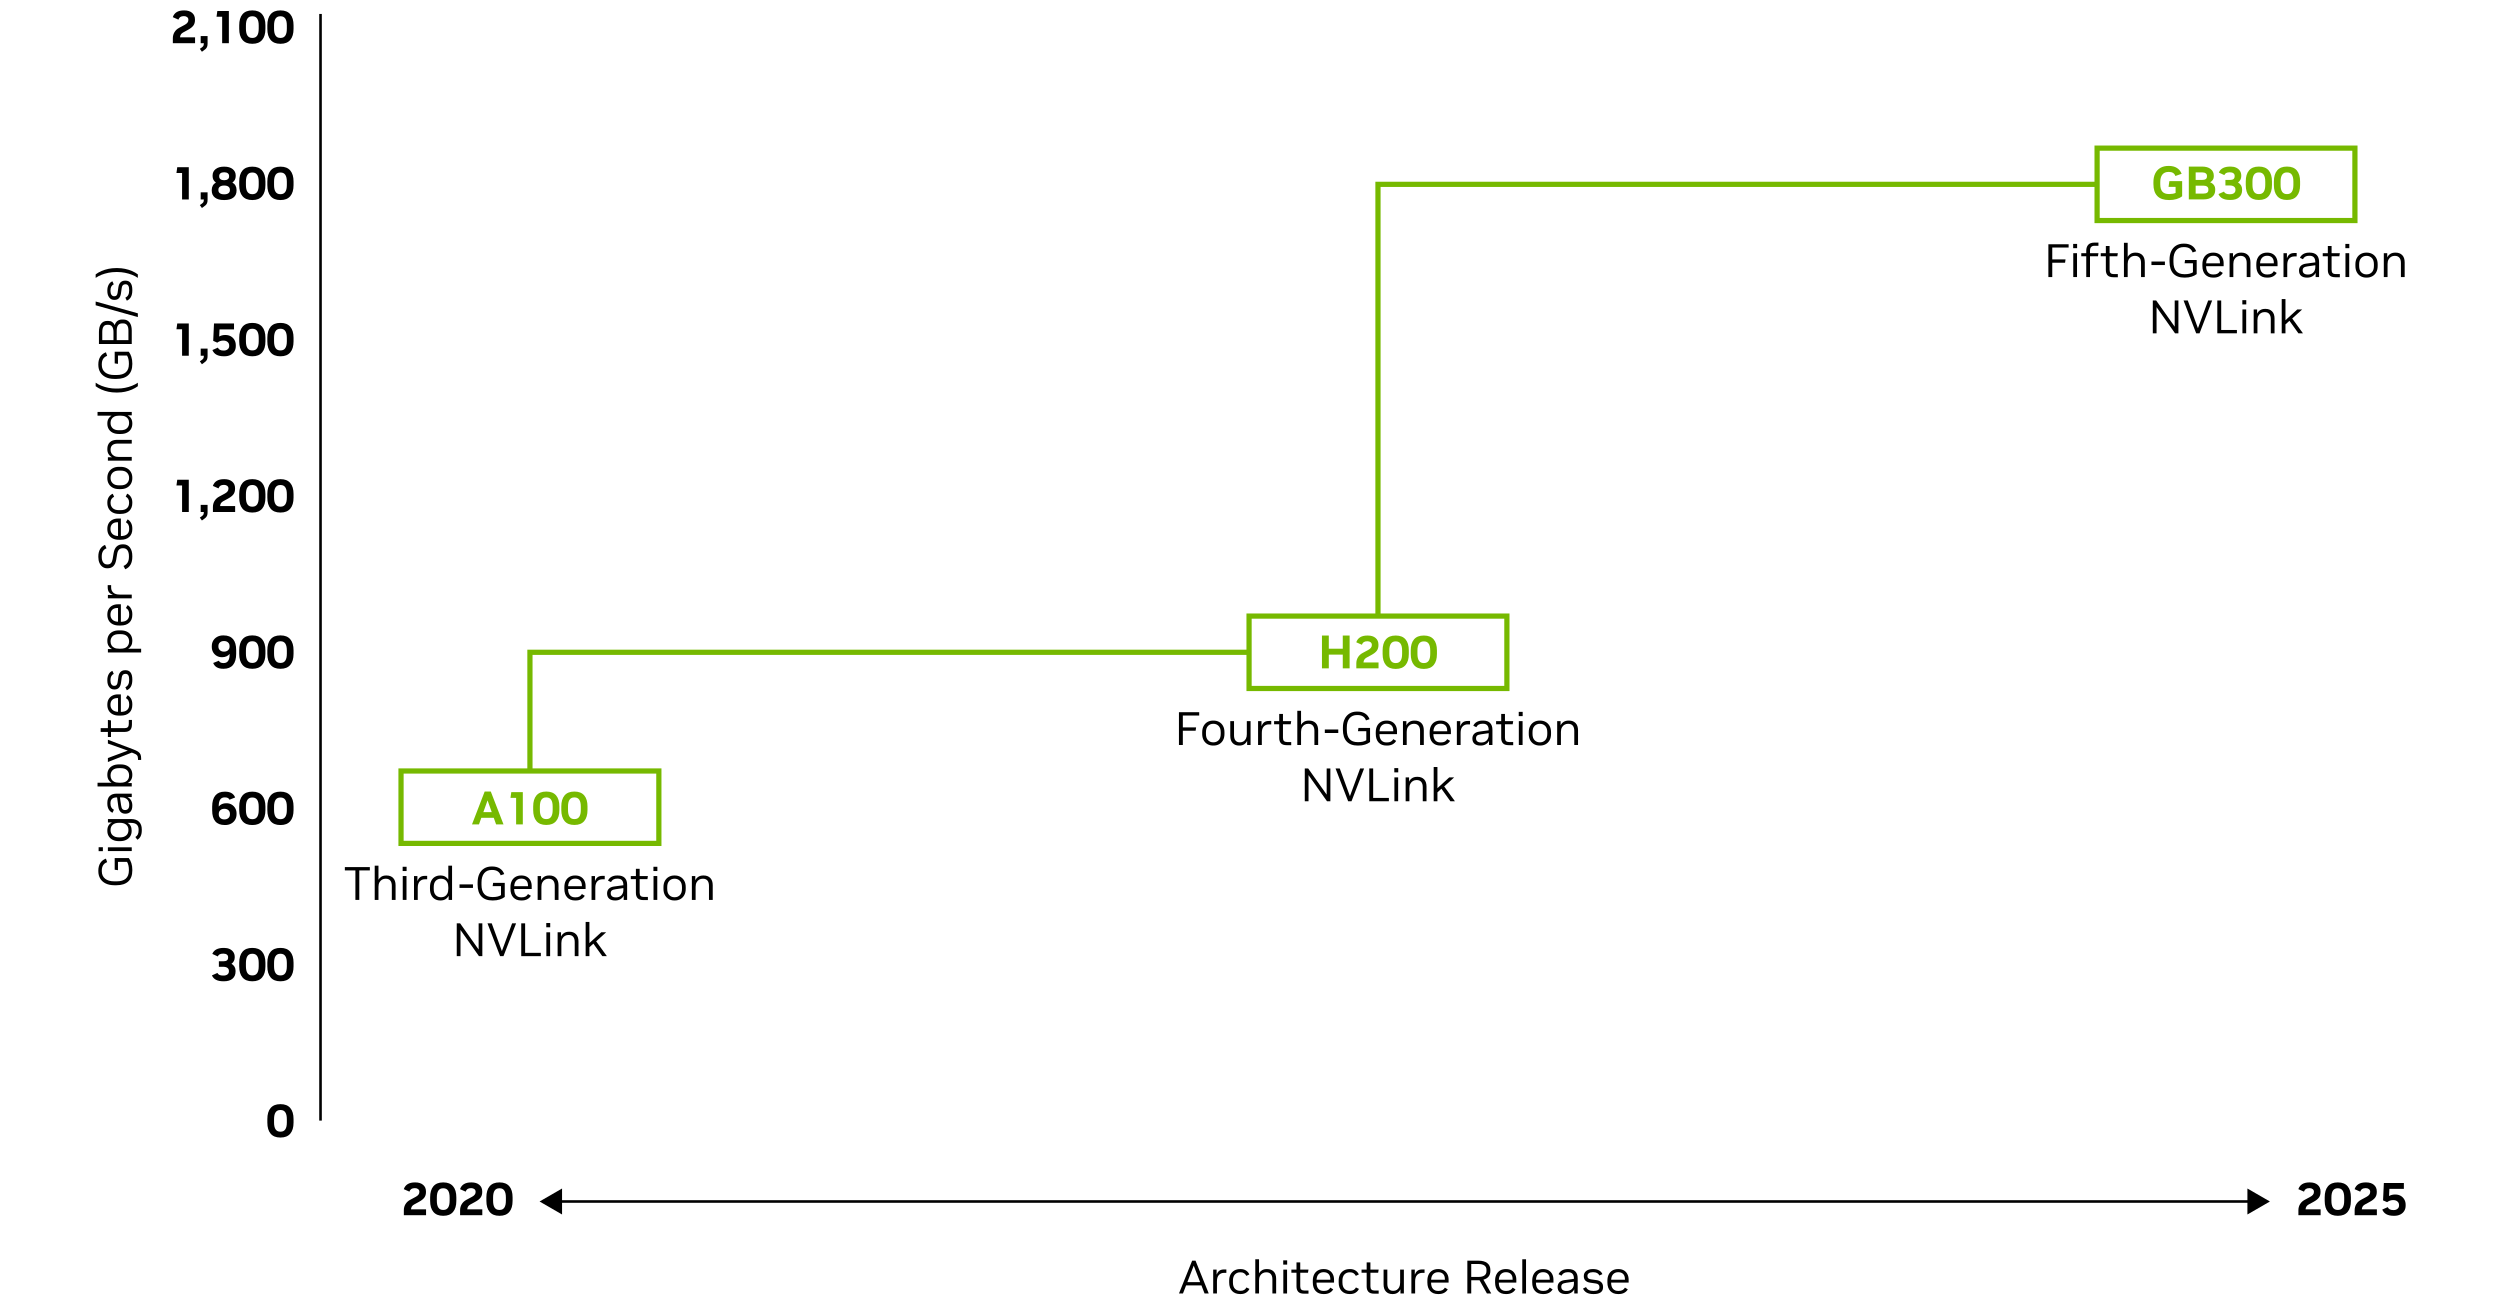 <?xml version="1.0" encoding="UTF-8"?><svg id="a" xmlns="http://www.w3.org/2000/svg" viewBox="0 0 1920 998.155"><defs><style>.b{fill:#76b900;}.c{stroke:#000;stroke-width:2px;}.c,.d{fill:none;stroke-miterlimit:10;}.d{stroke:#76b900;stroke-width:4px;}</style></defs><path d="M132.745,33.194v-3.815c0-1.729.419-3.288,1.26-4.681.84-1.392,2.028-2.495,3.564-3.312l4.212-2.269c1.92-1.008,2.88-2.243,2.88-3.708v-.359c0-.768-.312-1.404-.936-1.908-.625-.504-1.417-.756-2.376-.756h-.18c-1.128,0-2.022.216-2.682.647-.66.433-1.146,1.116-1.458,2.053l-4.32-1.908c1.176-3.456,4.008-5.185,8.496-5.185h.396c2.496,0,4.476.625,5.94,1.872,1.463,1.249,2.196,2.929,2.196,5.04v.576c0,1.633-.414,3.019-1.242,4.158-.828,1.141-2.238,2.25-4.23,3.33l-3.708,2.016c-1.44.792-2.208,2.017-2.304,3.672h11.556v4.536h-17.064Z"/><path d="M155.064,39.745l-1.584-2.231,1.332-.937c.576-.408,1.008-.81,1.296-1.205.288-.396.432-1.062.432-1.998v-.181h-2.412v-5.472h5.292v5.76c0,1.008-.126,1.83-.378,2.466s-.618,1.176-1.098,1.62-1.068.906-1.764,1.386l-1.116.792Z"/><path d="M170.616,33.194V12.854h-4.32l.612-4.428h8.856v24.768h-5.148Z"/><path d="M193.62,33.626c-3.24,0-5.7-.99-7.38-2.971-1.68-1.979-2.52-4.817-2.52-8.514v-2.664c0-3.72.84-6.563,2.52-8.532,1.68-1.968,4.14-2.952,7.38-2.952h.324c3.24,0,5.7.984,7.38,2.952,1.68,1.969,2.52,4.812,2.52,8.532v2.664c0,3.696-.84,6.534-2.52,8.514-1.68,1.98-4.14,2.971-7.38,2.971h-.324ZM193.62,29.126h.324c3.168,0,4.752-2.353,4.752-7.057v-2.52c0-4.704-1.584-7.057-4.752-7.057h-.324c-3.168,0-4.752,2.353-4.752,7.057v2.52c0,4.704,1.584,7.057,4.752,7.057Z"/><path d="M215.219,33.626c-3.24,0-5.7-.99-7.38-2.971-1.68-1.979-2.52-4.817-2.52-8.514v-2.664c0-3.72.84-6.563,2.52-8.532,1.68-1.968,4.14-2.952,7.38-2.952h.324c3.24,0,5.7.984,7.38,2.952,1.68,1.969,2.52,4.812,2.52,8.532v2.664c0,3.696-.84,6.534-2.52,8.514-1.68,1.98-4.14,2.971-7.38,2.971h-.324ZM215.219,29.126h.324c3.168,0,4.752-2.353,4.752-7.057v-2.52c0-4.704-1.584-7.057-4.752-7.057h-.324c-3.168,0-4.752,2.353-4.752,7.057v2.52c0,4.704,1.584,7.057,4.752,7.057Z"/><path d="M139.837,153.194v-20.34h-4.32l.612-4.428h8.856v24.768h-5.148Z"/><path d="M155.064,159.745l-1.584-2.231,1.332-.937c.576-.408,1.008-.81,1.296-1.205.288-.396.432-1.062.432-1.998v-.181h-2.412v-5.472h5.292v5.76c0,1.008-.126,1.83-.378,2.466s-.618,1.176-1.098,1.62-1.068.906-1.764,1.386l-1.116.792Z"/><path d="M171.912,153.626c-2.952,0-5.238-.636-6.858-1.908s-2.43-3.061-2.43-5.364v-.504c0-1.224.27-2.322.81-3.294s1.338-1.758,2.394-2.358c-1.704-1.199-2.556-2.844-2.556-4.932v-.468c0-2.064.786-3.714,2.358-4.95,1.571-1.236,3.678-1.854,6.318-1.854h.396c2.64,0,4.746.618,6.318,1.854,1.572,1.236,2.358,2.886,2.358,4.95v.468c0,2.088-.852,3.732-2.556,4.932,1.056.601,1.854,1.387,2.394,2.358s.81,2.07.81,3.294v.504c0,2.328-.81,4.122-2.43,5.382s-3.906,1.891-6.858,1.891h-.468ZM172.02,149.234h.252c1.344,0,2.394-.275,3.15-.828.756-.552,1.134-1.332,1.134-2.34v-.396c0-.984-.378-1.758-1.134-2.322-.756-.563-1.806-.846-3.15-.846h-.252c-1.32,0-2.364.282-3.132.846-.768.564-1.152,1.338-1.152,2.322v.396c0,1.008.378,1.788,1.134,2.34.756.553,1.806.828,3.15.828ZM172.056,138.398h.18c1.152,0,2.058-.252,2.718-.756s.99-1.2.99-2.088v-.396c0-.888-.33-1.584-.99-2.088s-1.566-.756-2.718-.756h-.18c-1.152,0-2.058.252-2.718.756-.661.504-.99,1.2-.99,2.088v.396c0,.888.33,1.584.99,2.088.66.504,1.566.756,2.718.756Z"/><path d="M193.62,153.626c-3.24,0-5.7-.99-7.38-2.971-1.68-1.979-2.52-4.817-2.52-8.514v-2.664c0-3.72.84-6.563,2.52-8.532,1.68-1.968,4.14-2.952,7.38-2.952h.324c3.24,0,5.7.984,7.38,2.952,1.68,1.969,2.52,4.812,2.52,8.532v2.664c0,3.696-.84,6.534-2.52,8.514-1.68,1.98-4.14,2.971-7.38,2.971h-.324ZM193.62,149.126h.324c3.168,0,4.752-2.353,4.752-7.057v-2.52c0-4.704-1.584-7.057-4.752-7.057h-.324c-3.168,0-4.752,2.353-4.752,7.057v2.52c0,4.704,1.584,7.057,4.752,7.057Z"/><path d="M215.219,153.626c-3.24,0-5.7-.99-7.38-2.971-1.68-1.979-2.52-4.817-2.52-8.514v-2.664c0-3.72.84-6.563,2.52-8.532,1.68-1.968,4.14-2.952,7.38-2.952h.324c3.24,0,5.7.984,7.38,2.952,1.68,1.969,2.52,4.812,2.52,8.532v2.664c0,3.696-.84,6.534-2.52,8.514-1.68,1.98-4.14,2.971-7.38,2.971h-.324ZM215.219,149.126h.324c3.168,0,4.752-2.353,4.752-7.057v-2.52c0-4.704-1.584-7.057-4.752-7.057h-.324c-3.168,0-4.752,2.353-4.752,7.057v2.52c0,4.704,1.584,7.057,4.752,7.057Z"/><path d="M139.837,273.194v-20.34h-4.32l.612-4.428h8.856v24.768h-5.148Z"/><path d="M155.064,279.745l-1.584-2.231,1.332-.937c.576-.408,1.008-.81,1.296-1.206.288-.396.432-1.062.432-1.998v-.18h-2.412v-5.472h5.292v5.76c0,1.008-.126,1.83-.378,2.466s-.618,1.176-1.098,1.62c-.48.443-1.068.905-1.764,1.386l-1.116.792Z"/><path d="M171.912,273.625c-4.584,0-7.512-1.596-8.784-4.788l4.212-1.871c.624,1.512,2.052,2.268,4.284,2.268h.252c1.2,0,2.189-.324,2.97-.972.78-.648,1.17-1.464,1.17-2.448v-.432c0-1.128-.408-2.046-1.224-2.755-.816-.707-1.872-1.062-3.168-1.062h-.324c-1.488,0-2.976.528-4.464,1.584l-3.096-1.368.612-13.355h15.372v4.535h-11.124l-.252,5.509c.552-.36,1.218-.648,1.998-.864.78-.216,1.602-.324,2.466-.324h.396c1.535,0,2.898.342,4.086,1.026,1.188.684,2.118,1.62,2.79,2.808.671,1.188,1.008,2.551,1.008,4.086v.612c0,1.561-.366,2.929-1.098,4.104-.732,1.177-1.752,2.088-3.06,2.736s-2.826.972-4.554.972h-.468Z"/><path d="M193.62,273.625c-3.24,0-5.7-.989-7.38-2.97-1.68-1.979-2.52-4.817-2.52-8.514v-2.664c0-3.72.84-6.564,2.52-8.532,1.68-1.968,4.14-2.952,7.38-2.952h.324c3.24,0,5.7.984,7.38,2.952,1.68,1.968,2.52,4.812,2.52,8.532v2.664c0,3.696-.84,6.534-2.52,8.514-1.68,1.98-4.14,2.97-7.38,2.97h-.324ZM193.62,269.125h.324c3.168,0,4.752-2.352,4.752-7.056v-2.52c0-4.704-1.584-7.057-4.752-7.057h-.324c-3.168,0-4.752,2.353-4.752,7.057v2.52c0,4.704,1.584,7.056,4.752,7.056Z"/><path d="M215.219,273.625c-3.24,0-5.7-.989-7.38-2.97-1.68-1.979-2.52-4.817-2.52-8.514v-2.664c0-3.72.84-6.564,2.52-8.532,1.68-1.968,4.14-2.952,7.38-2.952h.324c3.24,0,5.7.984,7.38,2.952,1.68,1.968,2.52,4.812,2.52,8.532v2.664c0,3.696-.84,6.534-2.52,8.514-1.68,1.98-4.14,2.97-7.38,2.97h-.324ZM215.219,269.125h.324c3.168,0,4.752-2.352,4.752-7.056v-2.52c0-4.704-1.584-7.057-4.752-7.057h-.324c-3.168,0-4.752,2.353-4.752,7.057v2.52c0,4.704,1.584,7.056,4.752,7.056Z"/><path d="M139.837,393.194v-20.34h-4.32l.612-4.428h8.856v24.768h-5.148Z"/><path d="M155.064,399.745l-1.584-2.231,1.332-.937c.576-.408,1.008-.81,1.296-1.206.288-.396.432-1.062.432-1.998v-.18h-2.412v-5.472h5.292v5.76c0,1.008-.126,1.83-.378,2.466s-.618,1.176-1.098,1.62c-.48.443-1.068.905-1.764,1.386l-1.116.792Z"/><path d="M163.524,393.194v-3.816c0-1.728.419-3.287,1.26-4.68.84-1.392,2.028-2.496,3.564-3.312l4.212-2.269c1.92-1.008,2.88-2.243,2.88-3.708v-.359c0-.769-.312-1.404-.936-1.908-.625-.504-1.417-.756-2.376-.756h-.18c-1.128,0-2.022.216-2.682.647-.66.433-1.146,1.116-1.458,2.052l-4.32-1.907c1.176-3.456,4.008-5.185,8.496-5.185h.396c2.496,0,4.476.625,5.94,1.872,1.463,1.248,2.196,2.929,2.196,5.04v.576c0,1.632-.414,3.019-1.242,4.158-.828,1.14-2.238,2.25-4.23,3.33l-3.708,2.016c-1.44.792-2.208,2.016-2.304,3.672h11.556v4.536h-17.064Z"/><path d="M193.62,393.625c-3.24,0-5.7-.989-7.38-2.97-1.68-1.979-2.52-4.817-2.52-8.514v-2.664c0-3.72.84-6.564,2.52-8.532,1.68-1.968,4.14-2.952,7.38-2.952h.324c3.24,0,5.7.984,7.38,2.952,1.68,1.968,2.52,4.812,2.52,8.532v2.664c0,3.696-.84,6.534-2.52,8.514-1.68,1.98-4.14,2.97-7.38,2.97h-.324ZM193.62,389.125h.324c3.168,0,4.752-2.352,4.752-7.056v-2.52c0-4.704-1.584-7.057-4.752-7.057h-.324c-3.168,0-4.752,2.353-4.752,7.057v2.52c0,4.704,1.584,7.056,4.752,7.056Z"/><path d="M215.219,393.625c-3.24,0-5.7-.989-7.38-2.97-1.68-1.979-2.52-4.817-2.52-8.514v-2.664c0-3.72.84-6.564,2.52-8.532,1.68-1.968,4.14-2.952,7.38-2.952h.324c3.24,0,5.7.984,7.38,2.952,1.68,1.968,2.52,4.812,2.52,8.532v2.664c0,3.696-.84,6.534-2.52,8.514-1.68,1.98-4.14,2.97-7.38,2.97h-.324ZM215.219,389.125h.324c3.168,0,4.752-2.352,4.752-7.056v-2.52c0-4.704-1.584-7.057-4.752-7.057h-.324c-3.168,0-4.752,2.353-4.752,7.057v2.52c0,4.704,1.584,7.056,4.752,7.056Z"/><path d="M171.48,513.625c-4.009,0-6.588-1.487-7.74-4.464l4.356-1.728c.504,1.2,1.668,1.8,3.492,1.8h.216c3.024,0,4.536-2.22,4.536-6.66v-.36c-.625.792-1.428,1.411-2.412,1.854-.984.444-2.076.666-3.276.666h-.252c-1.464,0-2.785-.342-3.96-1.026-1.176-.684-2.101-1.62-2.772-2.808-.672-1.188-1.008-2.538-1.008-4.05v-.576c0-1.632.372-3.065,1.116-4.302.744-1.236,1.776-2.208,3.096-2.916s2.832-1.062,4.536-1.062h.288c6.456,0,9.684,3.769,9.684,11.304v2.809c0,3.769-.816,6.63-2.448,8.586-1.632,1.956-4.02,2.934-7.164,2.934h-.288ZM171.912,500.45h.216c1.224,0,2.226-.359,3.006-1.08.78-.72,1.17-1.632,1.17-2.735v-.505c0-1.127-.39-2.045-1.17-2.754-.78-.707-1.782-1.062-3.006-1.062h-.216c-1.224,0-2.226.354-3.006,1.062-.78.709-1.17,1.627-1.17,2.754v.505c0,1.104.39,2.016,1.17,2.735.78.721,1.782,1.08,3.006,1.08Z"/><path d="M193.62,513.625c-3.24,0-5.7-.989-7.38-2.97-1.68-1.979-2.52-4.817-2.52-8.514v-2.664c0-3.72.84-6.564,2.52-8.532,1.68-1.968,4.14-2.952,7.38-2.952h.324c3.24,0,5.7.984,7.38,2.952,1.68,1.968,2.52,4.812,2.52,8.532v2.664c0,3.696-.84,6.534-2.52,8.514-1.68,1.98-4.14,2.97-7.38,2.97h-.324ZM193.62,509.125h.324c3.168,0,4.752-2.352,4.752-7.056v-2.52c0-4.704-1.584-7.057-4.752-7.057h-.324c-3.168,0-4.752,2.353-4.752,7.057v2.52c0,4.704,1.584,7.056,4.752,7.056Z"/><path d="M215.219,513.625c-3.24,0-5.7-.989-7.38-2.97-1.68-1.979-2.52-4.817-2.52-8.514v-2.664c0-3.72.84-6.564,2.52-8.532,1.68-1.968,4.14-2.952,7.38-2.952h.324c3.24,0,5.7.984,7.38,2.952,1.68,1.968,2.52,4.812,2.52,8.532v2.664c0,3.696-.84,6.534-2.52,8.514-1.68,1.98-4.14,2.97-7.38,2.97h-.324ZM215.219,509.125h.324c3.168,0,4.752-2.352,4.752-7.056v-2.52c0-4.704-1.584-7.057-4.752-7.057h-.324c-3.168,0-4.752,2.353-4.752,7.057v2.52c0,4.704,1.584,7.056,4.752,7.056Z"/><path d="M172.632,633.625c-6.457,0-9.684-3.768-9.684-11.304v-2.808c0-3.768.815-6.63,2.448-8.586,1.631-1.956,4.02-2.935,7.164-2.935h.288c4.008,0,6.588,1.488,7.74,4.464l-4.356,1.729c-.504-1.2-1.668-1.8-3.492-1.8h-.216c-3.024,0-4.536,2.22-4.536,6.659v.36c.624-.792,1.428-1.409,2.412-1.854.984-.444,2.076-.666,3.276-.666h.252c1.488,0,2.813.342,3.978,1.025,1.164.685,2.082,1.62,2.754,2.809.672,1.188,1.008,2.538,1.008,4.05v.576c0,1.607-.373,3.036-1.116,4.283-.744,1.249-1.776,2.227-3.096,2.935-1.32.707-2.832,1.062-4.536,1.062h-.288ZM172.2,629.306h.216c1.224,0,2.226-.354,3.006-1.062.779-.707,1.17-1.625,1.17-2.754v-.504c0-1.128-.391-2.046-1.17-2.754-.78-.708-1.782-1.062-3.006-1.062h-.216c-1.224,0-2.226.354-3.006,1.062-.78.708-1.17,1.626-1.17,2.754v.504c0,1.129.39,2.047,1.17,2.754.78.708,1.782,1.062,3.006,1.062Z"/><path d="M193.62,633.625c-3.24,0-5.7-.989-7.38-2.97-1.68-1.979-2.52-4.817-2.52-8.514v-2.664c0-3.72.84-6.564,2.52-8.532,1.68-1.968,4.14-2.952,7.38-2.952h.324c3.24,0,5.7.984,7.38,2.952,1.68,1.968,2.52,4.812,2.52,8.532v2.664c0,3.696-.84,6.534-2.52,8.514-1.68,1.98-4.14,2.97-7.38,2.97h-.324ZM193.62,629.125h.324c3.168,0,4.752-2.352,4.752-7.056v-2.52c0-4.704-1.584-7.057-4.752-7.057h-.324c-3.168,0-4.752,2.353-4.752,7.057v2.52c0,4.704,1.584,7.056,4.752,7.056Z"/><path d="M215.219,633.625c-3.24,0-5.7-.989-7.38-2.97-1.68-1.979-2.52-4.817-2.52-8.514v-2.664c0-3.72.84-6.564,2.52-8.532,1.68-1.968,4.14-2.952,7.38-2.952h.324c3.24,0,5.7.984,7.38,2.952,1.68,1.968,2.52,4.812,2.52,8.532v2.664c0,3.696-.84,6.534-2.52,8.514-1.68,1.98-4.14,2.97-7.38,2.97h-.324ZM215.219,629.125h.324c3.168,0,4.752-2.352,4.752-7.056v-2.52c0-4.704-1.584-7.057-4.752-7.057h-.324c-3.168,0-4.752,2.353-4.752,7.057v2.52c0,4.704,1.584,7.056,4.752,7.056Z"/><path d="M171.552,753.625c-4.608,0-7.536-1.512-8.784-4.535l4.212-1.872c.576,1.344,2.028,2.016,4.356,2.016h.252c1.319,0,2.352-.288,3.096-.864.744-.576,1.116-1.355,1.116-2.34v-.396c0-.984-.384-1.752-1.152-2.305-.769-.552-1.836-.828-3.204-.828h-3.348v-4.248h3.6c2.328,0,3.492-.936,3.492-2.808v-.36c0-.84-.324-1.499-.972-1.979-.648-.479-1.548-.72-2.7-.72h-.18c-2.16,0-3.516.72-4.068,2.159l-4.212-1.943c1.248-3.072,4.152-4.608,8.712-4.608h.396c1.608,0,3.018.288,4.23.864s2.16,1.38,2.844,2.412,1.026,2.244,1.026,3.636v.468c0,.961-.21,1.854-.63,2.683-.42.828-1.039,1.542-1.854,2.142,2.088,1.272,3.132,3.061,3.132,5.364v.504c0,2.376-.78,4.229-2.34,5.562-1.561,1.332-3.744,1.998-6.552,1.998h-.468Z"/><path d="M193.62,753.625c-3.24,0-5.7-.989-7.38-2.97-1.68-1.979-2.52-4.817-2.52-8.514v-2.664c0-3.72.84-6.564,2.52-8.532,1.68-1.968,4.14-2.952,7.38-2.952h.324c3.24,0,5.7.984,7.38,2.952,1.68,1.968,2.52,4.812,2.52,8.532v2.664c0,3.696-.84,6.534-2.52,8.514-1.68,1.98-4.14,2.97-7.38,2.97h-.324ZM193.62,749.125h.324c3.168,0,4.752-2.352,4.752-7.056v-2.52c0-4.704-1.584-7.057-4.752-7.057h-.324c-3.168,0-4.752,2.353-4.752,7.057v2.52c0,4.704,1.584,7.056,4.752,7.056Z"/><path d="M215.219,753.625c-3.24,0-5.7-.989-7.38-2.97-1.68-1.979-2.52-4.817-2.52-8.514v-2.664c0-3.72.84-6.564,2.52-8.532,1.68-1.968,4.14-2.952,7.38-2.952h.324c3.24,0,5.7.984,7.38,2.952,1.68,1.968,2.52,4.812,2.52,8.532v2.664c0,3.696-.84,6.534-2.52,8.514-1.68,1.98-4.14,2.97-7.38,2.97h-.324ZM215.219,749.125h.324c3.168,0,4.752-2.352,4.752-7.056v-2.52c0-4.704-1.584-7.057-4.752-7.057h-.324c-3.168,0-4.752,2.353-4.752,7.057v2.52c0,4.704,1.584,7.056,4.752,7.056Z"/><path d="M215.219,873.625c-3.24,0-5.7-.989-7.38-2.97-1.68-1.979-2.52-4.817-2.52-8.514v-2.664c0-3.72.84-6.564,2.52-8.532,1.68-1.968,4.14-2.952,7.38-2.952h.324c3.24,0,5.7.984,7.38,2.952,1.68,1.968,2.52,4.812,2.52,8.532v2.664c0,3.696-.84,6.534-2.52,8.514-1.68,1.98-4.14,2.97-7.38,2.97h-.324ZM215.219,869.125h.324c3.168,0,4.752-2.352,4.752-7.056v-2.52c0-4.704-1.584-7.057-4.752-7.057h-.324c-3.168,0-4.752,2.353-4.752,7.057v2.52c0,4.704,1.584,7.056,4.752,7.056Z"/><path d="M310.148,933.298v-3.816c0-1.728.419-3.288,1.26-4.68.84-1.392,2.028-2.496,3.564-3.312l4.212-2.268c1.92-1.008,2.88-2.244,2.88-3.708v-.36c0-.768-.312-1.403-.936-1.907-.625-.505-1.417-.757-2.376-.757h-.18c-1.128,0-2.022.217-2.682.648s-1.146,1.116-1.458,2.052l-4.32-1.908c1.176-3.456,4.008-5.184,8.496-5.184h.396c2.496,0,4.476.624,5.94,1.872,1.463,1.248,2.196,2.929,2.196,5.04v.576c0,1.632-.414,3.018-1.242,4.157-.828,1.141-2.238,2.25-4.23,3.33l-3.708,2.017c-1.44.792-2.208,2.016-2.304,3.672h11.556v4.536h-17.064Z"/><path d="M340.243,933.73c-3.24,0-5.7-.99-7.38-2.97-1.68-1.98-2.52-4.818-2.52-8.514v-2.664c0-3.721.84-6.564,2.52-8.532,1.68-1.968,4.14-2.952,7.38-2.952h.324c3.24,0,5.7.984,7.38,2.952,1.68,1.968,2.52,4.812,2.52,8.532v2.664c0,3.695-.84,6.533-2.52,8.514-1.68,1.979-4.14,2.97-7.38,2.97h-.324ZM340.243,929.23h.324c3.168,0,4.752-2.352,4.752-7.056v-2.521c0-4.703-1.584-7.056-4.752-7.056h-.324c-3.168,0-4.752,2.353-4.752,7.056v2.521c0,4.704,1.584,7.056,4.752,7.056Z"/><path d="M353.347,933.298v-3.816c0-1.728.419-3.288,1.26-4.68.84-1.392,2.028-2.496,3.564-3.312l4.212-2.268c1.92-1.008,2.88-2.244,2.88-3.708v-.36c0-.768-.312-1.403-.936-1.907-.625-.505-1.417-.757-2.376-.757h-.18c-1.128,0-2.022.217-2.682.648s-1.146,1.116-1.458,2.052l-4.32-1.908c1.176-3.456,4.008-5.184,8.496-5.184h.396c2.496,0,4.476.624,5.94,1.872,1.463,1.248,2.196,2.929,2.196,5.04v.576c0,1.632-.414,3.018-1.242,4.157-.828,1.141-2.238,2.25-4.23,3.33l-3.708,2.017c-1.44.792-2.208,2.016-2.304,3.672h11.556v4.536h-17.064Z"/><path d="M383.442,933.73c-3.24,0-5.7-.99-7.38-2.97-1.68-1.98-2.52-4.818-2.52-8.514v-2.664c0-3.721.84-6.564,2.52-8.532,1.68-1.968,4.14-2.952,7.38-2.952h.324c3.24,0,5.7.984,7.38,2.952,1.68,1.968,2.52,4.812,2.52,8.532v2.664c0,3.695-.84,6.533-2.52,8.514-1.68,1.979-4.14,2.97-7.38,2.97h-.324ZM383.442,929.23h.324c3.168,0,4.752-2.352,4.752-7.056v-2.521c0-4.703-1.584-7.056-4.752-7.056h-.324c-3.168,0-4.752,2.353-4.752,7.056v2.521c0,4.704,1.584,7.056,4.752,7.056Z"/><path d="M1765.173,933.298v-3.816c0-1.728.42-3.288,1.26-4.68s2.028-2.496,3.564-3.312l4.212-2.268c1.92-1.008,2.88-2.244,2.88-3.708v-.36c0-.768-.312-1.403-.936-1.907-.625-.505-1.417-.757-2.376-.757h-.181c-1.128,0-2.021.217-2.682.648s-1.146,1.116-1.458,2.052l-4.32-1.908c1.176-3.456,4.008-5.184,8.496-5.184h.396c2.495,0,4.476.624,5.939,1.872s2.196,2.929,2.196,5.04v.576c0,1.632-.414,3.018-1.242,4.157-.828,1.141-2.238,2.25-4.229,3.33l-3.708,2.017c-1.44.792-2.209,2.016-2.305,3.672h11.557v4.536h-17.064Z"/><path d="M1795.269,933.73c-3.24,0-5.7-.99-7.38-2.97-1.681-1.98-2.521-4.818-2.521-8.514v-2.664c0-3.721.84-6.564,2.521-8.532,1.68-1.968,4.14-2.952,7.38-2.952h.324c3.24,0,5.699.984,7.38,2.952,1.68,1.968,2.52,4.812,2.52,8.532v2.664c0,3.695-.84,6.533-2.52,8.514-1.681,1.979-4.14,2.97-7.38,2.97h-.324ZM1795.269,929.23h.324c3.168,0,4.752-2.352,4.752-7.056v-2.521c0-4.703-1.584-7.056-4.752-7.056h-.324c-3.168,0-4.752,2.353-4.752,7.056v2.521c0,4.704,1.584,7.056,4.752,7.056Z"/><path d="M1808.372,933.298v-3.816c0-1.728.42-3.288,1.26-4.68s2.028-2.496,3.564-3.312l4.212-2.268c1.92-1.008,2.88-2.244,2.88-3.708v-.36c0-.768-.312-1.403-.936-1.907-.625-.505-1.417-.757-2.376-.757h-.181c-1.128,0-2.021.217-2.682.648s-1.146,1.116-1.458,2.052l-4.32-1.908c1.176-3.456,4.008-5.184,8.496-5.184h.396c2.495,0,4.476.624,5.939,1.872s2.196,2.929,2.196,5.04v.576c0,1.632-.414,3.018-1.242,4.157-.828,1.141-2.238,2.25-4.229,3.33l-3.708,2.017c-1.44.792-2.209,2.016-2.305,3.672h11.557v4.536h-17.064Z"/><path d="M1838.359,933.73c-4.584,0-7.512-1.596-8.783-4.788l4.212-1.872c.623,1.513,2.052,2.269,4.283,2.269h.253c1.199,0,2.189-.324,2.97-.973.779-.647,1.17-1.463,1.17-2.447v-.433c0-1.128-.408-2.046-1.224-2.754-.816-.707-1.872-1.062-3.169-1.062h-.323c-1.488,0-2.977.528-4.464,1.584l-3.097-1.368.612-13.356h15.372v4.536h-11.124l-.252,5.508c.552-.359,1.218-.647,1.998-.863.779-.217,1.602-.324,2.466-.324h.396c1.535,0,2.897.342,4.086,1.025,1.188.685,2.117,1.62,2.79,2.809.671,1.188,1.008,2.55,1.008,4.086v.612c0,1.56-.366,2.928-1.099,4.104-.732,1.177-1.752,2.088-3.06,2.736-1.309.647-2.826.972-4.554.972h-.469Z"/><line class="c" x1="428.739" y1="922.75" x2="1728.928" y2="922.75"/><polygon points="431.657 932.723 414.386 922.75 431.657 912.777 431.657 932.723"/><polygon points="1726.01 932.723 1743.281 922.75 1726.01 912.777 1726.01 932.723"/><rect class="d" x="307.988" y="592.123" width="198.011" height="55.606"/><path class="b" d="M362.499,633.123l9.72-25.2h4.716l9.756,25.2h-5.688l-1.8-5.076h-9.54l-1.8,5.076h-5.364ZM371.21,623.727h6.444l-3.204-9.035-3.24,9.035Z"/><path class="b" d="M396.375,633.123v-20.34h-4.32l.612-4.428h8.856v24.768h-5.148Z"/><path class="b" d="M419.378,633.555c-3.24,0-5.7-.989-7.38-2.97-1.68-1.979-2.52-4.817-2.52-8.514v-2.664c0-3.72.84-6.564,2.52-8.532,1.68-1.968,4.14-2.952,7.38-2.952h.324c3.24,0,5.7.984,7.38,2.952,1.68,1.968,2.52,4.812,2.52,8.532v2.664c0,3.696-.84,6.534-2.52,8.514-1.68,1.98-4.14,2.97-7.38,2.97h-.324ZM419.378,629.055h.324c3.168,0,4.752-2.352,4.752-7.056v-2.52c0-4.704-1.584-7.057-4.752-7.057h-.324c-3.168,0-4.752,2.353-4.752,7.057v2.52c0,4.704,1.584,7.056,4.752,7.056Z"/><path class="b" d="M440.978,633.555c-3.24,0-5.7-.989-7.38-2.97-1.68-1.979-2.52-4.817-2.52-8.514v-2.664c0-3.72.84-6.564,2.52-8.532,1.68-1.968,4.14-2.952,7.38-2.952h.324c3.24,0,5.7.984,7.38,2.952,1.68,1.968,2.52,4.812,2.52,8.532v2.664c0,3.696-.84,6.534-2.52,8.514-1.68,1.98-4.14,2.97-7.38,2.97h-.324ZM440.978,629.055h.324c3.168,0,4.752-2.352,4.752-7.056v-2.52c0-4.704-1.584-7.057-4.752-7.057h-.324c-3.168,0-4.752,2.353-4.752,7.057v2.52c0,4.704,1.584,7.056,4.752,7.056Z"/><path d="M272.95,691.129v-22.644h-8.1v-2.557h19.188v2.557h-8.1v22.644h-2.988Z"/><path d="M287.782,691.129v-26.28h2.88v10.8c.528-.983,1.29-1.775,2.286-2.376.996-.6,2.202-.899,3.618-.899h.324c2.088,0,3.762.636,5.022,1.908,1.26,1.272,1.89,3.132,1.89,5.58v11.268h-2.88v-10.8c0-1.8-.396-3.162-1.188-4.086s-1.932-1.387-3.42-1.387h-.252c-.96,0-1.849.234-2.664.702-.816.469-1.476,1.165-1.98,2.088-.504.925-.756,2.083-.756,3.475v10.008h-2.88Z"/><path d="M309.237,668.954v-3.276h3.024v3.276h-3.024ZM309.309,691.129v-18.324h2.88v18.324h-2.88Z"/><path d="M317.949,691.129v-18.324h2.628v3.853c.432-1.2,1.086-2.166,1.962-2.898.875-.731,2.154-1.098,3.834-1.098h1.692v2.628h-1.836c-1.561,0-2.851.534-3.87,1.602-1.021,1.068-1.53,2.706-1.53,4.914v9.324h-2.88Z"/><path d="M338.108,691.561c-1.512,0-2.862-.342-4.05-1.025-1.188-.685-2.124-1.698-2.808-3.042s-1.026-2.976-1.026-4.896v-1.296c0-1.92.342-3.546,1.026-4.878s1.62-2.34,2.808-3.024c1.188-.684,2.538-1.025,4.05-1.025h.216c1.392,0,2.592.294,3.6.882,1.008.589,1.8,1.374,2.376,2.358v-10.765h2.88v26.28h-2.628v-3.168c-.553,1.08-1.35,1.95-2.394,2.61-1.044.659-2.322.989-3.834.989h-.216ZM338.577,689.078h.324c1.008,0,1.92-.229,2.736-.685.815-.455,1.463-1.163,1.944-2.124.48-.959.72-2.207.72-3.743v-1.116c0-1.536-.247-2.784-.738-3.744-.492-.96-1.146-1.668-1.962-2.124-.816-.456-1.716-.685-2.7-.685h-.324c-1.561,0-2.862.522-3.906,1.566s-1.566,2.67-1.566,4.878v1.296c0,2.209.522,3.841,1.566,4.896s2.346,1.584,3.906,1.584Z"/><path d="M352.904,681.913v-2.7h10.332v2.7h-10.332Z"/><path d="M378.176,691.561c-3.72,0-6.546-1.044-8.478-3.132-1.932-2.088-2.898-5.1-2.898-9.036v-1.62c0-2.543.438-4.733,1.314-6.569.876-1.836,2.124-3.252,3.744-4.248,1.62-.996,3.534-1.494,5.742-1.494h.432c2.28,0,4.212.498,5.796,1.494s2.724,2.442,3.42,4.338l-2.736.936c-.96-2.735-3.12-4.104-6.48-4.104h-.432c-2.472,0-4.392.84-5.76,2.52-1.368,1.681-2.052,4.045-2.052,7.093v1.764c0,6.288,2.796,9.432,8.388,9.432h.432c2.496,0,4.548-.479,6.156-1.439v-6.948h-6.408l.36-2.52h8.928v10.836c-1.056.815-2.346,1.47-3.87,1.962-1.524.491-3.234.737-5.13.737h-.468Z"/><path d="M400.208,691.561c-2.52,0-4.512-.779-5.976-2.34-1.464-1.56-2.196-3.756-2.196-6.588v-1.332c0-1.848.336-3.438,1.008-4.77s1.626-2.358,2.862-3.078c1.236-.721,2.669-1.08,4.302-1.08h.288c1.607,0,2.994.336,4.158,1.008,1.164.672,2.07,1.626,2.718,2.862s.972,2.682.972,4.338v2.196h-13.464c.024,2.136.51,3.731,1.458,4.787.948,1.057,2.238,1.584,3.87,1.584h.54c1.2,0,2.178-.216,2.934-.647s1.362-1.056,1.818-1.872l2.196,1.332c-.625,1.104-1.53,1.979-2.718,2.628s-2.598.972-4.23.972h-.54ZM394.916,680.581h10.584v-.396c0-1.775-.45-3.119-1.35-4.031-.9-.912-2.118-1.368-3.654-1.368h-.288c-1.488,0-2.718.492-3.69,1.476-.972.984-1.506,2.425-1.602,4.32Z"/><path d="M412.915,691.129v-18.324h2.628v3.276c.504-1.104,1.272-1.998,2.304-2.683,1.032-.684,2.316-1.025,3.852-1.025h.324c2.088,0,3.762.636,5.022,1.908,1.26,1.272,1.89,3.132,1.89,5.58v11.268h-2.88v-10.8c0-1.8-.396-3.162-1.188-4.086s-1.932-1.387-3.42-1.387h-.252c-.96,0-1.849.234-2.664.702-.816.469-1.476,1.165-1.98,2.088-.504.925-.756,2.083-.756,3.475v10.008h-2.88Z"/><path d="M441.607,691.561c-2.52,0-4.512-.779-5.976-2.34-1.464-1.56-2.196-3.756-2.196-6.588v-1.332c0-1.848.336-3.438,1.008-4.77s1.626-2.358,2.862-3.078c1.236-.721,2.669-1.08,4.302-1.08h.288c1.607,0,2.994.336,4.158,1.008,1.164.672,2.07,1.626,2.718,2.862s.972,2.682.972,4.338v2.196h-13.464c.024,2.136.51,3.731,1.458,4.787.948,1.057,2.238,1.584,3.87,1.584h.54c1.2,0,2.178-.216,2.934-.647s1.362-1.056,1.818-1.872l2.196,1.332c-.625,1.104-1.53,1.979-2.718,2.628s-2.598.972-4.23.972h-.54ZM436.315,680.581h10.584v-.396c0-1.775-.45-3.119-1.35-4.031-.9-.912-2.118-1.368-3.654-1.368h-.288c-1.488,0-2.718.492-3.69,1.476-.972.984-1.506,2.425-1.602,4.32Z"/><path d="M454.314,691.129v-18.324h2.628v3.853c.432-1.2,1.086-2.166,1.962-2.898.875-.731,2.154-1.098,3.834-1.098h1.692v2.628h-1.836c-1.561,0-2.851.534-3.87,1.602-1.021,1.068-1.53,2.706-1.53,4.914v9.324h-2.88Z"/><path d="M472.35,691.561c-1.968,0-3.48-.468-4.536-1.403-1.057-.937-1.584-2.28-1.584-4.032,0-1.44.45-2.622,1.35-3.546.9-.924,2.226-1.506,3.978-1.746l7.2-.972v-.145c0-3.288-1.464-4.932-4.392-4.932h-.396c-2.304,0-3.876.888-4.716,2.664l-2.304-1.116c.552-1.248,1.434-2.22,2.646-2.916s2.67-1.044,4.374-1.044h.54c2.328,0,4.098.612,5.31,1.836,1.211,1.224,1.818,3,1.818,5.328v11.592h-2.628v-3.276c-.552,1.152-1.392,2.059-2.52,2.719-1.128.659-2.4.989-3.816.989h-.324ZM478.758,682.057l-5.976.864c-1.392.192-2.364.517-2.916.972-.552.456-.828,1.152-.828,2.088,0,1.032.33,1.824.99,2.376.66.553,1.614.828,2.862.828h.36c1.656,0,2.988-.527,3.996-1.584,1.008-1.056,1.512-2.46,1.512-4.212v-1.332Z"/><path d="M494.202,691.273c-2.112,0-3.612-.491-4.5-1.476-.888-.983-1.332-2.327-1.332-4.032v-10.584h-3.924v-2.376h3.924v-5.544h2.88v5.544h6.336l-.396,2.376h-5.94v10.404c0,1.152.264,1.986.792,2.502.528.517,1.344.774,2.448.774h3.096v2.411h-3.384Z"/><path d="M501.834,668.954v-3.276h3.024v3.276h-3.024ZM501.906,691.129v-18.324h2.88v18.324h-2.88Z"/><path d="M517.89,691.561c-1.584,0-3.006-.354-4.266-1.062-1.26-.708-2.256-1.733-2.988-3.078-.732-1.344-1.098-2.952-1.098-4.824v-1.26c0-1.872.366-3.479,1.098-4.824.731-1.344,1.728-2.369,2.988-3.078,1.26-.707,2.682-1.062,4.266-1.062h.36c1.607,0,3.042.354,4.302,1.062,1.26.709,2.255,1.729,2.988,3.061.732,1.332,1.098,2.934,1.098,4.806v1.332c0,1.872-.366,3.474-1.098,4.806-.732,1.332-1.728,2.353-2.988,3.061-1.26.707-2.695,1.062-4.302,1.062h-.36ZM517.925,689.078h.288c1.56,0,2.874-.54,3.942-1.62,1.067-1.08,1.602-2.688,1.602-4.824v-1.332c0-2.136-.534-3.744-1.602-4.824-1.068-1.08-2.382-1.62-3.942-1.62h-.288c-1.536,0-2.838.54-3.906,1.62-1.068,1.08-1.602,2.688-1.602,4.824v1.332c0,2.137.534,3.744,1.602,4.824,1.067,1.08,2.37,1.62,3.906,1.62Z"/><path d="M531.353,691.129v-18.324h2.628v3.276c.504-1.104,1.272-1.998,2.304-2.683,1.032-.684,2.316-1.025,3.852-1.025h.324c2.088,0,3.762.636,5.022,1.908,1.26,1.272,1.89,3.132,1.89,5.58v11.268h-2.88v-10.8c0-1.8-.396-3.162-1.188-4.086s-1.932-1.387-3.42-1.387h-.252c-.96,0-1.849.234-2.664.702-.816.469-1.476,1.165-1.98,2.088-.504.925-.756,2.083-.756,3.475v10.008h-2.88Z"/><path d="M350.78,734.329v-25.2h2.592l14.22,20.124v-20.124h2.844v25.2h-2.592l-14.184-20.088v20.088h-2.88Z"/><path d="M384.08,734.329l-9.684-25.2h3.24l7.812,21.312,7.848-21.312h3.06l-9.684,25.2h-2.592Z"/><path d="M400.315,734.329v-25.2h2.988v22.645h12.06v2.556h-15.048Z"/><path d="M419.54,712.154v-3.276h3.024v3.276h-3.024ZM419.611,734.329v-18.324h2.88v18.324h-2.88Z"/><path d="M428.251,734.329v-18.324h2.628v3.276c.504-1.104,1.272-1.998,2.304-2.683,1.032-.684,2.316-1.025,3.852-1.025h.324c2.088,0,3.762.636,5.022,1.908,1.26,1.272,1.89,3.132,1.89,5.58v11.268h-2.88v-10.8c0-1.8-.396-3.162-1.188-4.086s-1.932-1.387-3.42-1.387h-.252c-.96,0-1.849.234-2.664.702-.816.469-1.476,1.165-1.98,2.088-.504.925-.756,2.083-.756,3.475v10.008h-2.88Z"/><path d="M449.779,734.329v-26.28h2.88v16.236l9.072-8.28h3.78l-7.668,6.948,8.244,11.376h-3.492l-6.876-9.612-3.06,2.772v6.84h-2.88Z"/><rect class="d" x="1610.567" y="113.769" width="198.011" height="55.606"/><path class="b" d="M1665.814,153.636c-7.991,0-11.987-4.104-11.987-12.312v-1.404c0-2.615.462-4.854,1.386-6.714.924-1.859,2.25-3.288,3.978-4.284,1.729-.996,3.804-1.494,6.229-1.494h.324c2.424,0,4.47.522,6.138,1.566s2.874,2.538,3.618,4.481l-4.824,1.692c-.672-2.088-2.328-3.132-4.968-3.132h-.252c-2.064,0-3.643.666-4.734,1.998s-1.638,3.271-1.638,5.813v1.62c0,2.592.54,4.5,1.62,5.724,1.08,1.225,2.771,1.837,5.076,1.837h.216c.936,0,1.823-.072,2.664-.217.84-.144,1.571-.359,2.195-.647v-4.645h-5.399l.611-4.392h9.828v11.592c-1.224.96-2.676,1.687-4.355,2.178-1.681.492-3.492.738-5.437.738h-.288Z"/><path class="b" d="M1681.007,153.132v-25.2h10.26c2.76,0,4.938.63,6.534,1.891,1.596,1.26,2.394,2.958,2.394,5.094v.612c0,.96-.246,1.817-.737,2.573-.492.756-1.183,1.387-2.07,1.891,1.248.504,2.208,1.212,2.88,2.124s1.008,2.004,1.008,3.275v.612c0,2.231-.786,3.978-2.357,5.238-1.572,1.26-3.762,1.89-6.57,1.89h-11.34ZM1686.263,138.191h4.86c2.543,0,3.815-.863,3.815-2.592v-.611c0-.816-.33-1.452-.989-1.908-.661-.456-1.603-.685-2.826-.685h-4.86v5.796ZM1686.263,148.668h5.94c2.543,0,3.815-.888,3.815-2.664v-.684c0-.864-.33-1.536-.99-2.017-.66-.479-1.602-.72-2.825-.72h-5.94v6.084Z"/><path class="b" d="M1712.578,153.563c-4.607,0-7.536-1.512-8.784-4.535l4.213-1.872c.575,1.344,2.027,2.016,4.355,2.016h.252c1.319,0,2.352-.288,3.096-.864s1.116-1.355,1.116-2.34v-.396c0-.984-.384-1.752-1.151-2.305-.769-.552-1.836-.828-3.204-.828h-3.349v-4.248h3.601c2.327,0,3.492-.936,3.492-2.808v-.36c0-.84-.324-1.499-.973-1.979-.647-.479-1.548-.72-2.7-.72h-.18c-2.16,0-3.516.72-4.068,2.159l-4.212-1.943c1.248-3.072,4.152-4.608,8.712-4.608h.396c1.607,0,3.018.288,4.229.864s2.16,1.38,2.845,2.412c.684,1.032,1.025,2.244,1.025,3.636v.468c0,.961-.21,1.854-.63,2.683s-1.038,1.542-1.854,2.142c2.088,1.272,3.132,3.061,3.132,5.364v.504c0,2.376-.78,4.229-2.34,5.562-1.561,1.332-3.744,1.998-6.553,1.998h-.468Z"/><path class="b" d="M1734.646,153.563c-3.239,0-5.7-.989-7.38-2.97-1.68-1.979-2.52-4.817-2.52-8.514v-2.664c0-3.72.84-6.564,2.52-8.532s4.141-2.952,7.38-2.952h.324c3.24,0,5.7.984,7.38,2.952s2.521,4.812,2.521,8.532v2.664c0,3.696-.841,6.534-2.521,8.514-1.68,1.98-4.14,2.97-7.38,2.97h-.324ZM1734.646,149.063h.324c3.168,0,4.752-2.352,4.752-7.056v-2.52c0-4.704-1.584-7.057-4.752-7.057h-.324c-3.168,0-4.752,2.353-4.752,7.057v2.52c0,4.704,1.584,7.056,4.752,7.056Z"/><path class="b" d="M1756.245,153.563c-3.239,0-5.7-.989-7.38-2.97-1.68-1.979-2.52-4.817-2.52-8.514v-2.664c0-3.72.84-6.564,2.52-8.532s4.141-2.952,7.38-2.952h.324c3.24,0,5.7.984,7.38,2.952s2.521,4.812,2.521,8.532v2.664c0,3.696-.841,6.534-2.521,8.514-1.68,1.98-4.14,2.97-7.38,2.97h-.324ZM1756.245,149.063h.324c3.168,0,4.752-2.352,4.752-7.056v-2.52c0-4.704-1.584-7.057-4.752-7.057h-.324c-3.168,0-4.752,2.353-4.752,7.057v2.52c0,4.704,1.584,7.056,4.752,7.056Z"/><path d="M1573.152,212.775v-25.2h15.553v2.557h-12.564v9.107h10.188l-.36,2.556h-9.828v10.98h-2.988Z"/><path d="M1592.197,190.6v-3.276h3.023v3.276h-3.023ZM1592.269,212.775v-18.324h2.88v18.324h-2.88Z"/><path d="M1602.24,212.775v-15.948h-3.815v-2.376h3.815v-1.836c0-1.943.504-3.479,1.512-4.607,1.009-1.128,2.604-1.692,4.788-1.692h3.061v2.448h-2.988c-1.2,0-2.082.318-2.646.954-.564.636-.847,1.565-.847,2.79v1.943h6.48l-.36,2.376h-6.12v15.948h-2.88Z"/><path d="M1623.12,212.919c-2.112,0-3.612-.491-4.5-1.476-.888-.983-1.332-2.327-1.332-4.032v-10.584h-3.924v-2.376h3.924v-5.544h2.88v5.544h6.336l-.396,2.376h-5.94v10.404c0,1.152.264,1.986.792,2.502.528.517,1.344.774,2.448.774h3.096v2.411h-3.384Z"/><path d="M1631.184,212.775v-26.28h2.88v10.8c.527-.983,1.29-1.775,2.286-2.376.995-.6,2.201-.899,3.618-.899h.323c2.089,0,3.763.636,5.022,1.908s1.89,3.132,1.89,5.58v11.268h-2.88v-10.8c0-1.8-.396-3.162-1.188-4.086s-1.933-1.387-3.42-1.387h-.252c-.961,0-1.849.234-2.664.702-.816.469-1.477,1.165-1.98,2.088-.504.925-.756,2.083-.756,3.475v10.008h-2.88Z"/><path d="M1652.314,203.559v-2.7h10.332v2.7h-10.332Z"/><path d="M1677.587,213.207c-3.721,0-6.547-1.044-8.479-3.132s-2.897-5.1-2.897-9.036v-1.62c0-2.543.438-4.733,1.313-6.569s2.124-3.252,3.744-4.248,3.534-1.494,5.742-1.494h.432c2.28,0,4.212.498,5.796,1.494s2.724,2.442,3.42,4.338l-2.735.936c-.96-2.735-3.12-4.104-6.48-4.104h-.432c-2.473,0-4.393.84-5.76,2.52-1.368,1.681-2.053,4.045-2.053,7.093v1.764c0,6.288,2.796,9.432,8.389,9.432h.432c2.496,0,4.548-.479,6.156-1.439v-6.948h-6.408l.36-2.52h8.928v10.836c-1.057.815-2.347,1.47-3.87,1.962-1.524.491-3.234.737-5.13.737h-.468Z"/><path d="M1699.618,213.207c-2.52,0-4.512-.779-5.976-2.34-1.464-1.56-2.196-3.756-2.196-6.588v-1.332c0-1.848.336-3.438,1.008-4.77s1.626-2.358,2.862-3.078c1.236-.721,2.67-1.08,4.302-1.08h.288c1.607,0,2.994.336,4.158,1.008s2.07,1.626,2.718,2.862c.648,1.236.973,2.682.973,4.338v2.196h-13.465c.024,2.136.51,3.731,1.458,4.787.948,1.057,2.238,1.584,3.87,1.584h.54c1.2,0,2.179-.216,2.935-.647s1.361-1.056,1.817-1.872l2.196,1.332c-.624,1.104-1.53,1.979-2.718,2.628-1.188.648-2.599.972-4.23.972h-.54ZM1694.326,202.227h10.584v-.396c0-1.775-.449-3.119-1.35-4.031s-2.118-1.368-3.654-1.368h-.288c-1.488,0-2.718.492-3.689,1.476-.973.984-1.507,2.425-1.603,4.32Z"/><path d="M1712.325,212.775v-18.324h2.628v3.276c.505-1.104,1.272-1.998,2.305-2.683,1.031-.684,2.315-1.025,3.852-1.025h.324c2.088,0,3.762.636,5.021,1.908,1.261,1.272,1.891,3.132,1.891,5.58v11.268h-2.88v-10.8c0-1.8-.396-3.162-1.188-4.086s-1.932-1.387-3.42-1.387h-.252c-.96,0-1.849.234-2.664.702-.816.469-1.476,1.165-1.979,2.088-.504.925-.757,2.083-.757,3.475v10.008h-2.88Z"/><path d="M1741.018,213.207c-2.521,0-4.513-.779-5.977-2.34-1.464-1.56-2.195-3.756-2.195-6.588v-1.332c0-1.848.336-3.438,1.008-4.77s1.626-2.358,2.862-3.078c1.235-.721,2.669-1.08,4.302-1.08h.288c1.607,0,2.993.336,4.158,1.008,1.163.672,2.069,1.626,2.718,2.862.647,1.236.972,2.682.972,4.338v2.196h-13.464c.023,2.136.51,3.731,1.458,4.787.947,1.057,2.237,1.584,3.87,1.584h.54c1.199,0,2.178-.216,2.934-.647s1.362-1.056,1.818-1.872l2.196,1.332c-.625,1.104-1.53,1.979-2.719,2.628-1.188.648-2.598.972-4.229.972h-.54ZM1735.726,202.227h10.584v-.396c0-1.775-.45-3.119-1.351-4.031-.899-.912-2.118-1.368-3.653-1.368h-.288c-1.488,0-2.718.492-3.69,1.476-.972.984-1.506,2.425-1.602,4.32Z"/><path d="M1753.725,212.775v-18.324h2.628v3.853c.433-1.2,1.086-2.166,1.963-2.898.875-.731,2.153-1.098,3.834-1.098h1.691v2.628h-1.836c-1.561,0-2.851.534-3.87,1.602-1.021,1.068-1.53,2.706-1.53,4.914v9.324h-2.88Z"/><path d="M1771.761,213.207c-1.969,0-3.48-.468-4.536-1.403-1.057-.937-1.584-2.28-1.584-4.032,0-1.44.45-2.622,1.35-3.546.9-.924,2.227-1.506,3.979-1.746l7.2-.972v-.145c0-3.288-1.465-4.932-4.393-4.932h-.396c-2.304,0-3.876.888-4.716,2.664l-2.305-1.116c.552-1.248,1.435-2.22,2.646-2.916s2.67-1.044,4.374-1.044h.54c2.327,0,4.098.612,5.31,1.836s1.818,3,1.818,5.328v11.592h-2.628v-3.276c-.553,1.152-1.393,2.059-2.521,2.719-1.128.659-2.4.989-3.815.989h-.324ZM1778.169,203.703l-5.977.864c-1.392.192-2.364.517-2.916.972-.552.456-.828,1.152-.828,2.088,0,1.032.33,1.824.99,2.376.66.553,1.614.828,2.862.828h.36c1.655,0,2.987-.527,3.995-1.584,1.009-1.056,1.513-2.46,1.513-4.212v-1.332Z"/><path d="M1793.612,212.919c-2.112,0-3.612-.491-4.5-1.476-.888-.983-1.332-2.327-1.332-4.032v-10.584h-3.924v-2.376h3.924v-5.544h2.88v5.544h6.336l-.396,2.376h-5.94v10.404c0,1.152.264,1.986.792,2.502.528.517,1.344.774,2.448.774h3.096v2.411h-3.384Z"/><path d="M1801.244,190.6v-3.276h3.024v3.276h-3.024ZM1801.316,212.775v-18.324h2.88v18.324h-2.88Z"/><path d="M1817.3,213.207c-1.584,0-3.006-.354-4.266-1.062-1.26-.708-2.257-1.733-2.988-3.078-.732-1.344-1.098-2.952-1.098-4.824v-1.26c0-1.872.365-3.479,1.098-4.824.731-1.344,1.729-2.369,2.988-3.078,1.26-.707,2.682-1.062,4.266-1.062h.36c1.607,0,3.042.354,4.302,1.062,1.26.709,2.256,1.729,2.988,3.061.731,1.332,1.098,2.934,1.098,4.806v1.332c0,1.872-.366,3.474-1.098,4.806-.732,1.332-1.729,2.353-2.988,3.061-1.26.707-2.694,1.062-4.302,1.062h-.36ZM1817.336,210.724h.288c1.56,0,2.874-.54,3.942-1.62,1.067-1.08,1.602-2.688,1.602-4.824v-1.332c0-2.136-.534-3.744-1.602-4.824-1.068-1.08-2.383-1.62-3.942-1.62h-.288c-1.536,0-2.839.54-3.906,1.62-1.068,1.08-1.602,2.688-1.602,4.824v1.332c0,2.137.533,3.744,1.602,4.824,1.067,1.08,2.37,1.62,3.906,1.62Z"/><path d="M1830.764,212.775v-18.324h2.628v3.276c.504-1.104,1.271-1.998,2.304-2.683,1.032-.684,2.316-1.025,3.853-1.025h.323c2.089,0,3.763.636,5.022,1.908s1.89,3.132,1.89,5.58v11.268h-2.88v-10.8c0-1.8-.396-3.162-1.188-4.086s-1.933-1.387-3.42-1.387h-.252c-.961,0-1.849.234-2.664.702-.816.469-1.477,1.165-1.98,2.088-.504.925-.756,2.083-.756,3.475v10.008h-2.88Z"/><path d="M1653.358,255.975v-25.2h2.593l14.22,20.124v-20.124h2.844v25.2h-2.592l-14.185-20.088v20.088h-2.88Z"/><path d="M1686.658,255.975l-9.684-25.2h3.239l7.812,21.312,7.848-21.312h3.061l-9.685,25.2h-2.592Z"/><path d="M1702.895,255.975v-25.2h2.988v22.645h12.06v2.556h-15.048Z"/><path d="M1722.118,233.8v-3.276h3.024v3.276h-3.024ZM1722.19,255.975v-18.324h2.88v18.324h-2.88Z"/><path d="M1730.83,255.975v-18.324h2.628v3.276c.504-1.104,1.271-1.998,2.304-2.683,1.032-.684,2.316-1.025,3.853-1.025h.323c2.089,0,3.763.636,5.022,1.908s1.89,3.132,1.89,5.58v11.268h-2.88v-10.8c0-1.8-.396-3.162-1.188-4.086s-1.933-1.387-3.42-1.387h-.252c-.961,0-1.849.234-2.664.702-.816.469-1.477,1.165-1.98,2.088-.504.925-.756,2.083-.756,3.475v10.008h-2.88Z"/><path d="M1752.357,255.975v-26.28h2.88v16.236l9.072-8.28h3.78l-7.668,6.948,8.244,11.376h-3.492l-6.876-9.612-3.061,2.772v6.84h-2.88Z"/><rect class="d" x="959.277" y="473.154" width="198.011" height="55.606"/><path class="b" d="M1015.263,513.295v-25.201h5.257v10.116h10.728v-10.116h5.256v25.201h-5.256v-10.548h-10.728v10.548h-5.257Z"/><path class="b" d="M1041.651,513.295v-3.816c0-1.728.419-3.287,1.26-4.68.84-1.392,2.027-2.497,3.563-3.312l4.212-2.269c1.92-1.008,2.881-2.243,2.881-3.708v-.359c0-.769-.312-1.404-.937-1.908s-1.416-.756-2.376-.756h-.18c-1.129,0-2.022.216-2.683.647-.66.433-1.146,1.116-1.458,2.052l-4.319-1.907c1.176-3.456,4.008-5.185,8.496-5.185h.396c2.496,0,4.476.625,5.94,1.872,1.463,1.248,2.195,2.929,2.195,5.04v.576c0,1.632-.414,3.019-1.241,4.158-.828,1.14-2.238,2.25-4.23,3.33l-3.708,2.016c-1.439.792-2.208,2.016-2.304,3.672h11.556v4.536h-17.063Z"/><path class="b" d="M1071.746,513.727c-3.239,0-5.7-.989-7.38-2.97-1.68-1.979-2.52-4.817-2.52-8.514v-2.664c0-3.72.84-6.564,2.52-8.532s4.141-2.952,7.38-2.952h.324c3.24,0,5.7.984,7.38,2.952s2.521,4.812,2.521,8.532v2.664c0,3.697-.841,6.535-2.521,8.514-1.68,1.98-4.14,2.97-7.38,2.97h-.324ZM1071.746,509.227h.324c3.168,0,4.752-2.352,4.752-7.056v-2.52c0-4.704-1.584-7.057-4.752-7.057h-.324c-3.168,0-4.752,2.353-4.752,7.057v2.52c0,4.705,1.584,7.056,4.752,7.056Z"/><path class="b" d="M1093.346,513.727c-3.239,0-5.7-.989-7.38-2.97-1.68-1.979-2.52-4.817-2.52-8.514v-2.664c0-3.72.84-6.564,2.52-8.532s4.141-2.952,7.38-2.952h.324c3.24,0,5.7.984,7.38,2.952s2.521,4.812,2.521,8.532v2.664c0,3.697-.841,6.535-2.521,8.514-1.68,1.98-4.14,2.97-7.38,2.97h-.324ZM1093.346,509.227h.324c3.168,0,4.752-2.352,4.752-7.056v-2.52c0-4.704-1.584-7.057-4.752-7.057h-.324c-3.168,0-4.752,2.353-4.752,7.057v2.52c0,4.705,1.584,7.056,4.752,7.056Z"/><path d="M905.429,572.16v-25.2h15.552v2.557h-12.564v9.107h10.188l-.36,2.556h-9.828v10.98h-2.988Z"/><path d="M931.638,572.591c-1.584,0-3.006-.354-4.266-1.062-1.26-.708-2.256-1.733-2.988-3.078-.732-1.344-1.098-2.952-1.098-4.824v-1.26c0-1.872.366-3.479,1.098-4.824.731-1.344,1.728-2.369,2.988-3.078,1.26-.707,2.682-1.062,4.266-1.062h.36c1.607,0,3.042.354,4.302,1.062,1.26.709,2.255,1.729,2.988,3.061.732,1.332,1.098,2.934,1.098,4.806v1.332c0,1.872-.366,3.474-1.098,4.806-.732,1.332-1.728,2.353-2.988,3.061-1.26.707-2.695,1.062-4.302,1.062h-.36ZM931.673,570.108h.288c1.56,0,2.874-.54,3.942-1.62,1.067-1.08,1.602-2.688,1.602-4.824v-1.332c0-2.136-.534-3.744-1.602-4.824-1.068-1.08-2.382-1.62-3.942-1.62h-.288c-1.536,0-2.838.54-3.906,1.62-1.068,1.08-1.602,2.688-1.602,4.824v1.332c0,2.137.534,3.744,1.602,4.824,1.067,1.08,2.37,1.62,3.906,1.62Z"/><path d="M951.545,572.591c-2.016,0-3.636-.636-4.86-1.907-1.224-1.272-1.836-3.133-1.836-5.58v-11.269h2.88v10.836c0,1.776.378,3.127,1.134,4.05.756.925,1.841,1.387,3.258,1.387h.288c.936,0,1.794-.234,2.574-.702.779-.468,1.404-1.164,1.872-2.088.468-.924.702-2.082.702-3.475v-10.008h2.88v18.324h-2.628v-3.24c-.504,1.104-1.248,1.992-2.232,2.664-.984.672-2.22,1.008-3.708,1.008h-.324Z"/><path d="M966.197,572.16v-18.324h2.628v3.853c.432-1.2,1.086-2.166,1.962-2.898.876-.731,2.154-1.098,3.834-1.098h1.692v2.628h-1.836c-1.561,0-2.851.534-3.87,1.602-1.021,1.068-1.53,2.706-1.53,4.914v9.324h-2.88Z"/><path d="M988.265,572.303c-2.112,0-3.612-.491-4.5-1.476-.889-.983-1.332-2.327-1.332-4.032v-10.584h-3.924v-2.376h3.924v-5.544h2.88v5.544h6.336l-.396,2.376h-5.939v10.404c0,1.152.264,1.986.792,2.502.527.517,1.344.774,2.448.774h3.096v2.411h-3.384Z"/><path d="M996.327,572.16v-26.28h2.88v10.8c.528-.983,1.29-1.775,2.286-2.376.996-.6,2.202-.899,3.618-.899h.324c2.088,0,3.762.636,5.021,1.908,1.261,1.272,1.891,3.132,1.891,5.58v11.268h-2.88v-10.8c0-1.8-.396-3.162-1.188-4.086s-1.932-1.387-3.42-1.387h-.252c-.96,0-1.849.234-2.664.702-.816.469-1.476,1.165-1.979,2.088-.504.925-.757,2.083-.757,3.475v10.008h-2.88Z"/><path d="M1017.459,562.944v-2.7h10.332v2.7h-10.332Z"/><path d="M1042.73,572.591c-3.72,0-6.546-1.044-8.478-3.132-1.933-2.088-2.898-5.1-2.898-9.036v-1.62c0-2.543.438-4.733,1.314-6.569.876-1.836,2.124-3.252,3.744-4.248,1.619-.996,3.533-1.494,5.741-1.494h.433c2.279,0,4.212.498,5.796,1.494s2.724,2.442,3.42,4.338l-2.736.936c-.96-2.735-3.12-4.104-6.479-4.104h-.433c-2.472,0-4.392.84-5.76,2.52-1.368,1.681-2.052,4.045-2.052,7.093v1.764c0,6.288,2.796,9.432,8.388,9.432h.433c2.495,0,4.548-.479,6.155-1.439v-6.948h-6.407l.359-2.52h8.928v10.836c-1.056.815-2.346,1.47-3.869,1.962-1.524.491-3.234.737-5.131.737h-.468Z"/><path d="M1064.763,572.591c-2.521,0-4.513-.779-5.977-2.34-1.464-1.56-2.195-3.756-2.195-6.588v-1.332c0-1.848.336-3.438,1.008-4.77s1.626-2.358,2.862-3.078c1.235-.721,2.669-1.08,4.302-1.08h.288c1.607,0,2.993.336,4.158,1.008,1.163.672,2.069,1.626,2.718,2.862.647,1.236.972,2.682.972,4.338v2.196h-13.464c.023,2.136.51,3.731,1.458,4.787.947,1.057,2.237,1.584,3.87,1.584h.54c1.199,0,2.178-.216,2.934-.647s1.362-1.056,1.818-1.872l2.196,1.332c-.625,1.104-1.53,1.979-2.719,2.628-1.188.648-2.598.972-4.229.972h-.54ZM1059.471,561.612h10.584v-.396c0-1.775-.45-3.119-1.351-4.031-.899-.912-2.118-1.368-3.653-1.368h-.288c-1.488,0-2.718.492-3.69,1.476-.972.984-1.506,2.425-1.602,4.32Z"/><path d="M1077.47,572.16v-18.324h2.628v3.276c.505-1.104,1.272-1.998,2.305-2.683,1.031-.684,2.315-1.025,3.852-1.025h.324c2.088,0,3.762.636,5.021,1.908,1.261,1.272,1.891,3.132,1.891,5.58v11.268h-2.88v-10.8c0-1.8-.396-3.162-1.188-4.086s-1.932-1.387-3.42-1.387h-.252c-.96,0-1.849.234-2.664.702-.816.469-1.476,1.165-1.979,2.088-.504.925-.757,2.083-.757,3.475v10.008h-2.88Z"/><path d="M1106.161,572.591c-2.52,0-4.512-.779-5.976-2.34-1.464-1.56-2.196-3.756-2.196-6.588v-1.332c0-1.848.336-3.438,1.008-4.77s1.626-2.358,2.862-3.078c1.236-.721,2.67-1.08,4.302-1.08h.288c1.607,0,2.994.336,4.158,1.008s2.07,1.626,2.718,2.862c.648,1.236.973,2.682.973,4.338v2.196h-13.465c.024,2.136.51,3.731,1.458,4.787.948,1.057,2.238,1.584,3.87,1.584h.54c1.2,0,2.179-.216,2.935-.647s1.361-1.056,1.817-1.872l2.196,1.332c-.624,1.104-1.53,1.979-2.718,2.628-1.188.648-2.599.972-4.23.972h-.54ZM1100.869,561.612h10.584v-.396c0-1.775-.449-3.119-1.35-4.031s-2.118-1.368-3.654-1.368h-.288c-1.488,0-2.718.492-3.689,1.476-.973.984-1.507,2.425-1.603,4.32Z"/><path d="M1118.869,572.16v-18.324h2.628v3.853c.432-1.2,1.086-2.166,1.962-2.898.876-.731,2.154-1.098,3.834-1.098h1.692v2.628h-1.836c-1.561,0-2.851.534-3.87,1.602-1.021,1.068-1.53,2.706-1.53,4.914v9.324h-2.88Z"/><path d="M1136.904,572.591c-1.968,0-3.479-.468-4.535-1.403-1.057-.937-1.584-2.28-1.584-4.032,0-1.44.449-2.622,1.35-3.546s2.226-1.506,3.978-1.746l7.2-.972v-.145c0-3.288-1.464-4.932-4.392-4.932h-.396c-2.304,0-3.876.888-4.716,2.664l-2.304-1.116c.552-1.248,1.434-2.22,2.646-2.916s2.67-1.044,4.374-1.044h.54c2.328,0,4.098.612,5.311,1.836,1.211,1.224,1.817,3,1.817,5.328v11.592h-2.628v-3.276c-.552,1.152-1.392,2.059-2.52,2.719-1.129.659-2.4.989-3.816.989h-.324ZM1143.312,563.087l-5.976.864c-1.393.192-2.364.517-2.916.972-.553.456-.828,1.152-.828,2.088,0,1.032.329,1.824.99,2.376.659.553,1.613.828,2.861.828h.36c1.656,0,2.988-.527,3.996-1.584,1.008-1.056,1.512-2.46,1.512-4.212v-1.332Z"/><path d="M1158.757,572.303c-2.112,0-3.612-.491-4.5-1.476-.889-.983-1.332-2.327-1.332-4.032v-10.584h-3.924v-2.376h3.924v-5.544h2.88v5.544h6.336l-.396,2.376h-5.939v10.404c0,1.152.264,1.986.792,2.502.527.517,1.344.774,2.448.774h3.096v2.411h-3.384Z"/><path d="M1166.389,549.984v-3.276h3.023v3.276h-3.023ZM1166.46,572.16v-18.324h2.88v18.324h-2.88Z"/><path d="M1182.444,572.591c-1.584,0-3.007-.354-4.267-1.062-1.26-.708-2.256-1.733-2.987-3.078-.732-1.344-1.099-2.952-1.099-4.824v-1.26c0-1.872.366-3.479,1.099-4.824.731-1.344,1.728-2.369,2.987-3.078,1.26-.707,2.683-1.062,4.267-1.062h.359c1.607,0,3.042.354,4.303,1.062,1.26.709,2.255,1.729,2.987,3.061s1.099,2.934,1.099,4.806v1.332c0,1.872-.366,3.474-1.099,4.806s-1.728,2.353-2.987,3.061c-1.261.707-2.695,1.062-4.303,1.062h-.359ZM1182.479,570.108h.288c1.561,0,2.874-.54,3.942-1.62,1.067-1.08,1.602-2.688,1.602-4.824v-1.332c0-2.136-.534-3.744-1.602-4.824-1.068-1.08-2.382-1.62-3.942-1.62h-.288c-1.536,0-2.838.54-3.905,1.62-1.068,1.08-1.603,2.688-1.603,4.824v1.332c0,2.137.534,3.744,1.603,4.824,1.067,1.08,2.369,1.62,3.905,1.62Z"/><path d="M1195.907,572.16v-18.324h2.628v3.276c.505-1.104,1.272-1.998,2.305-2.683,1.031-.684,2.315-1.025,3.852-1.025h.324c2.088,0,3.762.636,5.021,1.908,1.261,1.272,1.891,3.132,1.891,5.58v11.268h-2.88v-10.8c0-1.8-.396-3.162-1.188-4.086s-1.932-1.387-3.42-1.387h-.252c-.96,0-1.849.234-2.664.702-.816.469-1.476,1.165-1.979,2.088-.504.925-.757,2.083-.757,3.475v10.008h-2.88Z"/><path d="M1002.069,615.36v-25.2h2.592l14.22,20.124v-20.124h2.845v25.2h-2.593l-14.184-20.088v20.088h-2.88Z"/><path d="M1035.369,615.36l-9.685-25.2h3.24l7.812,21.312,7.849-21.312h3.06l-9.684,25.2h-2.592Z"/><path d="M1051.604,615.36v-25.2h2.988v22.645h12.06v2.556h-15.048Z"/><path d="M1070.829,593.184v-3.276h3.023v3.276h-3.023ZM1070.9,615.36v-18.324h2.88v18.324h-2.88Z"/><path d="M1079.54,615.36v-18.324h2.628v3.276c.505-1.104,1.272-1.998,2.305-2.683,1.031-.684,2.315-1.025,3.852-1.025h.324c2.088,0,3.762.636,5.021,1.908,1.261,1.272,1.891,3.132,1.891,5.58v11.268h-2.88v-10.8c0-1.8-.396-3.162-1.188-4.086s-1.932-1.387-3.42-1.387h-.252c-.96,0-1.849.234-2.664.702-.816.469-1.476,1.165-1.979,2.088-.504.925-.757,2.083-.757,3.475v10.008h-2.88Z"/><path d="M1101.068,615.36v-26.28h2.88v16.236l9.072-8.28h3.779l-7.668,6.948,8.244,11.376h-3.492l-6.876-9.612-3.06,2.772v6.84h-2.88Z"/><polyline class="d" points="406.993 592.123 406.993 500.957 959.277 500.957"/><polyline class="d" points="1058.282 473.154 1058.282 141.572 1610.567 141.572"/><path d="M905.453,993.402l10.116-25.2h2.592l10.152,25.2h-3.204l-2.412-6.228h-11.772l-2.412,6.228h-3.06ZM911.896,984.654h9.792l-4.896-12.636-4.896,12.636Z"/><path d="M931.732,993.402v-18.324h2.628v3.853c.432-1.2,1.086-2.166,1.962-2.898.875-.731,2.154-1.098,3.834-1.098h1.692v2.628h-1.836c-1.561,0-2.851.534-3.87,1.602-1.021,1.068-1.53,2.706-1.53,4.914v9.324h-2.88Z"/><path d="M952.432,993.833c-2.568,0-4.614-.779-6.138-2.34-1.524-1.56-2.286-3.756-2.286-6.588v-1.332c0-1.872.354-3.474,1.062-4.806.708-1.332,1.698-2.352,2.97-3.061,1.272-.707,2.736-1.062,4.392-1.062h.396c1.608,0,2.988.378,4.14,1.134s1.992,1.759,2.52,3.006l-2.304,1.08c-.408-.84-.972-1.506-1.692-1.998-.72-.491-1.608-.738-2.664-.738h-.36c-1.632,0-2.97.54-4.014,1.62s-1.566,2.688-1.566,4.824v1.332c0,2.16.51,3.774,1.53,4.842,1.02,1.068,2.37,1.603,4.05,1.603h.36c1.104,0,2.022-.234,2.754-.702s1.29-1.098,1.674-1.89l2.304,1.115c-.528,1.177-1.374,2.131-2.538,2.862-1.165.731-2.562,1.098-4.194,1.098h-.396Z"/><path d="M964.06,993.402v-26.28h2.88v10.8c.528-.983,1.29-1.775,2.286-2.376.996-.6,2.202-.899,3.618-.899h.324c2.088,0,3.762.636,5.021,1.908,1.261,1.272,1.891,3.132,1.891,5.58v11.268h-2.88v-10.8c0-1.8-.396-3.162-1.188-4.086s-1.932-1.387-3.42-1.387h-.252c-.96,0-1.849.234-2.664.702-.816.469-1.476,1.165-1.979,2.088-.504.925-.757,2.083-.757,3.475v10.008h-2.88Z"/><path d="M985.516,971.226v-3.276h3.024v3.276h-3.024ZM985.588,993.402v-18.324h2.88v18.324h-2.88Z"/><path d="M1001.535,993.545c-2.112,0-3.612-.491-4.5-1.476-.888-.983-1.332-2.327-1.332-4.032v-10.584h-3.924v-2.376h3.924v-5.544h2.88v5.544h6.336l-.396,2.376h-5.94v10.404c0,1.152.264,1.986.792,2.502.528.517,1.344.774,2.448.774h3.096v2.411h-3.384Z"/><path d="M1016.403,993.833c-2.521,0-4.513-.779-5.977-2.34-1.464-1.56-2.195-3.756-2.195-6.588v-1.332c0-1.848.336-3.438,1.008-4.77s1.626-2.358,2.862-3.078c1.235-.721,2.669-1.08,4.302-1.08h.288c1.607,0,2.993.336,4.158,1.008,1.163.672,2.069,1.626,2.718,2.862.647,1.236.972,2.682.972,4.338v2.196h-13.464c.023,2.136.51,3.731,1.458,4.787.947,1.057,2.237,1.584,3.87,1.584h.54c1.199,0,2.178-.216,2.934-.647s1.362-1.056,1.818-1.872l2.196,1.332c-.625,1.104-1.53,1.979-2.719,2.628-1.188.648-2.598.972-4.229.972h-.54ZM1011.111,982.854h10.584v-.396c0-1.775-.45-3.119-1.351-4.031-.899-.912-2.118-1.368-3.653-1.368h-.288c-1.488,0-2.718.492-3.69,1.476-.972.984-1.506,2.425-1.602,4.32Z"/><path d="M1036.526,993.833c-2.568,0-4.614-.779-6.138-2.34-1.524-1.56-2.286-3.756-2.286-6.588v-1.332c0-1.872.354-3.474,1.062-4.806.707-1.332,1.697-2.352,2.97-3.061,1.271-.707,2.736-1.062,4.392-1.062h.396c1.607,0,2.988.378,4.14,1.134,1.152.756,1.992,1.759,2.521,3.006l-2.305,1.08c-.408-.84-.972-1.506-1.691-1.998-.72-.491-1.608-.738-2.664-.738h-.36c-1.632,0-2.97.54-4.014,1.62s-1.566,2.688-1.566,4.824v1.332c0,2.16.51,3.774,1.53,4.842,1.02,1.068,2.37,1.603,4.05,1.603h.36c1.104,0,2.021-.234,2.754-.702.731-.468,1.29-1.098,1.674-1.89l2.304,1.115c-.527,1.177-1.374,2.131-2.537,2.862-1.165.731-2.562,1.098-4.194,1.098h-.396Z"/><path d="M1055.427,993.545c-2.112,0-3.612-.491-4.5-1.476-.889-.983-1.332-2.327-1.332-4.032v-10.584h-3.924v-2.376h3.924v-5.544h2.88v5.544h6.336l-.396,2.376h-5.939v10.404c0,1.152.264,1.986.792,2.502.527.517,1.344.774,2.448.774h3.096v2.411h-3.384Z"/><path d="M1069.286,993.833c-2.016,0-3.636-.636-4.86-1.907-1.224-1.272-1.836-3.133-1.836-5.58v-11.269h2.88v10.836c0,1.776.379,3.127,1.135,4.05.756.925,1.841,1.387,3.258,1.387h.288c.936,0,1.794-.234,2.574-.702.779-.468,1.403-1.164,1.871-2.088.469-.924.702-2.082.702-3.475v-10.008h2.88v18.324h-2.628v-3.24c-.504,1.104-1.248,1.992-2.231,2.664-.984.672-2.221,1.008-3.708,1.008h-.324Z"/><path d="M1083.938,993.402v-18.324h2.628v3.853c.432-1.2,1.086-2.166,1.962-2.898.876-.731,2.154-1.098,3.834-1.098h1.692v2.628h-1.836c-1.561,0-2.851.534-3.87,1.602-1.021,1.068-1.53,2.706-1.53,4.914v9.324h-2.88Z"/><path d="M1104.386,993.833c-2.52,0-4.512-.779-5.976-2.34-1.464-1.56-2.196-3.756-2.196-6.588v-1.332c0-1.848.336-3.438,1.008-4.77s1.626-2.358,2.862-3.078c1.236-.721,2.67-1.08,4.302-1.08h.288c1.607,0,2.994.336,4.158,1.008s2.07,1.626,2.718,2.862c.648,1.236.973,2.682.973,4.338v2.196h-13.465c.024,2.136.51,3.731,1.458,4.787.948,1.057,2.238,1.584,3.87,1.584h.54c1.2,0,2.179-.216,2.935-.647s1.361-1.056,1.817-1.872l2.196,1.332c-.624,1.104-1.53,1.979-2.718,2.628-1.188.648-2.599.972-4.23.972h-.54ZM1099.094,982.854h10.584v-.396c0-1.775-.449-3.119-1.35-4.031s-2.118-1.368-3.654-1.368h-.288c-1.488,0-2.718.492-3.689,1.476-.973.984-1.507,2.425-1.603,4.32Z"/><path d="M1126.921,993.402v-25.2h8.532c2.928,0,5.185.618,6.769,1.854s2.376,2.982,2.376,5.237v.828c0,1.705-.457,3.127-1.368,4.267-.913,1.14-2.232,1.938-3.96,2.394l6.012,10.62h-3.312l-5.688-10.152h-6.372v10.152h-2.988ZM1129.909,980.694h5.508c1.992,0,3.522-.365,4.59-1.098,1.068-.732,1.603-1.854,1.603-3.366v-1.008c0-1.488-.534-2.604-1.603-3.349-1.067-.743-2.598-1.115-4.59-1.115h-5.508v9.936Z"/><path d="M1156.405,993.833c-2.521,0-4.513-.779-5.977-2.34-1.464-1.56-2.195-3.756-2.195-6.588v-1.332c0-1.848.336-3.438,1.008-4.77s1.626-2.358,2.862-3.078c1.235-.721,2.669-1.08,4.302-1.08h.288c1.607,0,2.993.336,4.158,1.008,1.163.672,2.069,1.626,2.718,2.862.647,1.236.972,2.682.972,4.338v2.196h-13.464c.023,2.136.51,3.731,1.458,4.787.947,1.057,2.237,1.584,3.87,1.584h.54c1.199,0,2.178-.216,2.934-.647s1.362-1.056,1.818-1.872l2.196,1.332c-.625,1.104-1.53,1.979-2.719,2.628-1.188.648-2.598.972-4.229.972h-.54ZM1151.113,982.854h10.584v-.396c0-1.775-.45-3.119-1.351-4.031-.899-.912-2.118-1.368-3.653-1.368h-.288c-1.488,0-2.718.492-3.69,1.476-.972.984-1.506,2.425-1.602,4.32Z"/><path d="M1169.112,993.402v-26.28h2.88v26.28h-2.88Z"/><path d="M1184.916,993.833c-2.52,0-4.512-.779-5.976-2.34-1.464-1.56-2.196-3.756-2.196-6.588v-1.332c0-1.848.336-3.438,1.008-4.77s1.626-2.358,2.862-3.078c1.236-.721,2.67-1.08,4.302-1.08h.288c1.607,0,2.994.336,4.158,1.008s2.07,1.626,2.718,2.862c.648,1.236.973,2.682.973,4.338v2.196h-13.465c.024,2.136.51,3.731,1.458,4.787.948,1.057,2.238,1.584,3.87,1.584h.54c1.2,0,2.179-.216,2.935-.647s1.361-1.056,1.817-1.872l2.196,1.332c-.624,1.104-1.53,1.979-2.718,2.628-1.188.648-2.599.972-4.23.972h-.54ZM1179.624,982.854h10.584v-.396c0-1.775-.449-3.119-1.35-4.031s-2.118-1.368-3.654-1.368h-.288c-1.488,0-2.718.492-3.689,1.476-.973.984-1.507,2.425-1.603,4.32Z"/><path d="M1202.376,993.833c-1.969,0-3.48-.468-4.536-1.403-1.057-.937-1.584-2.28-1.584-4.032,0-1.44.45-2.622,1.35-3.546.9-.924,2.227-1.506,3.979-1.746l7.2-.972v-.145c0-3.288-1.465-4.932-4.393-4.932h-.396c-2.304,0-3.876.888-4.716,2.664l-2.305-1.116c.552-1.248,1.435-2.22,2.646-2.916s2.67-1.044,4.374-1.044h.54c2.327,0,4.098.612,5.31,1.836s1.818,3,1.818,5.328v11.592h-2.628v-3.276c-.553,1.152-1.393,2.059-2.521,2.719-1.128.659-2.4.989-3.815.989h-.324ZM1208.784,984.329l-5.977.864c-1.392.192-2.364.517-2.916.972-.552.456-.828,1.152-.828,2.088,0,1.032.33,1.824.99,2.376.66.553,1.614.828,2.862.828h.36c1.655,0,2.987-.527,3.995-1.584,1.009-1.056,1.513-2.46,1.513-4.212v-1.332Z"/><path d="M1223.616,993.833c-4.009,0-6.624-1.403-7.849-4.212l2.304-1.151c.48,1.008,1.171,1.752,2.07,2.231.9.48,2.07.72,3.51.72h.396c2.88,0,4.32-.923,4.32-2.771v-.18c0-1.608-.949-2.532-2.845-2.772l-4.104-.576c-1.608-.216-2.851-.731-3.727-1.548-.876-.815-1.313-1.92-1.313-3.312v-.396c0-1.56.624-2.819,1.872-3.78,1.247-.959,2.892-1.439,4.932-1.439h.468c1.68,0,3.145.342,4.393,1.025,1.247.685,2.111,1.639,2.592,2.862l-2.304,1.044c-.769-1.68-2.328-2.52-4.681-2.52h-.432c-1.248,0-2.238.252-2.97.756-.732.504-1.099,1.176-1.099,2.016v.216c0,.745.222,1.314.666,1.71.444.396,1.17.666,2.179.811l4.14.576c1.584.216,2.813.769,3.69,1.656.875.888,1.313,2.04,1.313,3.455v.396c0,1.704-.6,2.994-1.8,3.87s-2.952,1.313-5.256,1.313h-.468Z"/><path d="M1242.659,993.833c-2.52,0-4.512-.779-5.976-2.34-1.464-1.56-2.196-3.756-2.196-6.588v-1.332c0-1.848.336-3.438,1.008-4.77s1.626-2.358,2.862-3.078c1.236-.721,2.67-1.08,4.302-1.08h.288c1.607,0,2.994.336,4.158,1.008s2.07,1.626,2.718,2.862c.648,1.236.973,2.682.973,4.338v2.196h-13.465c.024,2.136.51,3.731,1.458,4.787.948,1.057,2.238,1.584,3.87,1.584h.54c1.2,0,2.179-.216,2.935-.647s1.361-1.056,1.817-1.872l2.196,1.332c-.624,1.104-1.53,1.979-2.718,2.628-1.188.648-2.599.972-4.23.972h-.54ZM1237.367,982.854h10.584v-.396c0-1.775-.449-3.119-1.35-4.031s-2.118-1.368-3.654-1.368h-.288c-1.488,0-2.718.492-3.689,1.476-.973.984-1.507,2.425-1.603,4.32Z"/><path d="M101.62,668.488c0,3.721-1.044,6.547-3.132,8.479s-5.1,2.898-9.036,2.898h-1.62c-2.543,0-4.733-.438-6.569-1.314-1.836-.876-3.252-2.124-4.248-3.744-.996-1.619-1.494-3.533-1.494-5.742v-.432c0-2.279.498-4.212,1.494-5.796s2.442-2.724,4.338-3.42l.936,2.735c-2.735.961-4.104,3.121-4.104,6.48v.432c0,2.473.84,4.393,2.52,5.76,1.681,1.369,4.045,2.053,7.093,2.053h1.764c6.288,0,9.432-2.796,9.432-8.389v-.432c0-2.496-.479-4.548-1.439-6.156h-6.948v6.408l-2.52-.359v-8.928h10.836c.815,1.056,1.47,2.346,1.962,3.869.491,1.524.737,3.234.737,5.131v.467Z"/><path d="M79.013,653.693h-3.276v-3.024h3.276v3.024ZM101.188,653.62h-18.324v-2.88h18.324v2.88Z"/><path d="M108.893,637.708c0,3.553-1.141,5.953-3.42,7.2l-1.512-2.088c.863-.527,1.493-1.188,1.89-1.979.396-.793.594-1.848.594-3.168v-.541c0-3.432-1.896-5.147-5.688-5.147h-2.772c2.088,1.177,3.132,3.145,3.132,5.903v.217c0,1.584-.365,2.965-1.098,4.14-.731,1.177-1.758,2.095-3.078,2.755-1.319.66-2.855.989-4.608.989h-1.151c-1.752,0-3.282-.329-4.59-.989-1.309-.66-2.328-1.578-3.061-2.755-.731-1.175-1.098-2.556-1.098-4.14v-.217c0-3.023,1.2-5.1,3.6-6.228h-3.132v-2.628h17.82c2.615,0,4.632.696,6.048,2.088,1.416,1.393,2.124,3.373,2.124,5.94v.647ZM98.633,637.636v-.323c0-1.68-.576-3-1.729-3.96-1.151-.96-2.724-1.44-4.716-1.44h-.864c-1.991,0-3.558.48-4.697,1.44s-1.711,2.28-1.711,3.96v.323c0,1.681.571,3.013,1.711,3.996,1.14.984,2.67,1.477,4.59,1.477h1.115c1.921,0,3.451-.492,4.591-1.477,1.14-.983,1.71-2.315,1.71-3.996Z"/><path d="M101.62,618.809c0,1.968-.468,3.479-1.403,4.536-.937,1.057-2.28,1.584-4.032,1.584-1.44,0-2.622-.45-3.546-1.35-.924-.9-1.506-2.227-1.746-3.979l-.972-7.2h-.145c-3.288,0-4.932,1.464-4.932,4.392v.396c0,2.304.888,3.876,2.664,4.716l-1.116,2.304c-1.248-.551-2.22-1.434-2.916-2.646s-1.044-2.67-1.044-4.374v-.54c0-2.327.612-4.098,1.836-5.31s3-1.818,5.328-1.818h11.592v2.628h-3.276c1.152.552,2.059,1.392,2.719,2.521.659,1.128.989,2.4.989,3.815v.324ZM92.116,612.401l.864,5.976c.192,1.393.517,2.365.972,2.916.456.553,1.152.828,2.088.828,1.032,0,1.824-.329,2.376-.99.553-.659.828-1.613.828-2.861v-.36c0-1.655-.527-2.987-1.584-3.995-1.056-1.009-2.46-1.513-4.212-1.513h-1.332Z"/><path d="M101.62,595.193c0,1.488-.323,2.754-.972,3.799-.648,1.043-1.523,1.842-2.628,2.394h3.168v2.628h-26.28v-2.88h10.765c-.984-.552-1.77-1.338-2.358-2.358-.588-1.02-.882-2.214-.882-3.582v-.252c0-1.535.342-2.892,1.025-4.068.685-1.176,1.692-2.105,3.024-2.789,1.332-.685,2.958-1.026,4.878-1.026h1.332c1.921,0,3.546.342,4.878,1.026,1.332.684,2.34,1.613,3.024,2.789.684,1.177,1.025,2.533,1.025,4.068v.252ZM99.137,595.733v-.323c0-1.561-.528-2.863-1.584-3.906-1.056-1.045-2.688-1.566-4.896-1.566h-1.296c-2.208,0-3.834.521-4.878,1.566-1.044,1.043-1.566,2.346-1.566,3.906v.323c0,.984.229,1.89.685,2.718s1.164,1.482,2.124,1.963,2.208.72,3.744.72h1.116c2.28,0,3.941-.528,4.985-1.585,1.044-1.055,1.566-2.326,1.566-3.815Z"/><path d="M108.389,583.637h-2.412v-1.009c0-1.127-.252-1.984-.756-2.573-.504-.588-1.477-1.146-2.916-1.674l-1.08-.396-18.36,7.235v-3.06l15.3-5.688-15.3-5.437v-2.916l19.548,7.416c1.561.576,2.778,1.165,3.654,1.765.876.601,1.481,1.296,1.818,2.088.336.792.504,1.776.504,2.952v1.296Z"/><path d="M101.332,556.278c0,2.112-.491,3.612-1.476,4.5-.983.888-2.327,1.332-4.032,1.332h-10.584v3.924h-2.376v-3.924h-5.544v-2.88h5.544v-6.336l2.376.396v5.939h10.404c1.152,0,1.986-.264,2.502-.792.517-.528.774-1.344.774-2.448v-3.096h2.411v3.384Z"/><path d="M101.62,541.411c0,2.521-.779,4.513-2.34,5.976-1.56,1.465-3.756,2.196-6.588,2.196h-1.332c-1.848,0-3.438-.336-4.77-1.008s-2.358-1.626-3.078-2.862c-.721-1.236-1.08-2.67-1.08-4.302v-.288c0-1.607.336-2.994,1.008-4.158s1.626-2.07,2.862-2.718,2.682-.972,4.338-.972h2.196v13.464c2.136-.024,3.731-.51,4.787-1.458,1.057-.947,1.584-2.238,1.584-3.87v-.54c0-1.199-.216-2.178-.647-2.934s-1.056-1.362-1.872-1.818l1.332-2.196c1.104.624,1.979,1.53,2.628,2.718.648,1.188.972,2.599.972,4.23v.54ZM90.641,546.703v-10.584h-.396c-1.775,0-3.119.449-4.031,1.35s-1.368,2.119-1.368,3.654v.288c0,1.488.492,2.718,1.476,3.69.984.972,2.425,1.506,4.32,1.602Z"/><path d="M101.62,522.259c0,4.008-1.403,6.623-4.212,7.848l-1.151-2.304c1.008-.479,1.752-1.171,2.231-2.07.48-.899.72-2.069.72-3.51v-.396c0-2.881-.923-4.32-2.771-4.32h-.18c-1.608,0-2.532.948-2.772,2.844l-.576,4.104c-.216,1.608-.731,2.851-1.548,3.727-.815.877-1.92,1.314-3.312,1.314h-.396c-1.56,0-2.819-.625-3.78-1.873-.959-1.247-1.439-2.892-1.439-4.932v-.468c0-1.68.342-3.144,1.025-4.392.685-1.248,1.639-2.112,2.862-2.593l1.044,2.304c-1.68.77-2.52,2.328-2.52,4.681v.432c0,1.249.252,2.238.756,2.97.504.732,1.176,1.099,2.016,1.099h.216c.745,0,1.314-.222,1.71-.666.396-.444.666-1.17.811-2.179l.576-4.14c.216-1.584.769-2.813,1.656-3.69.888-.875,2.04-1.313,3.455-1.313h.396c1.704,0,2.994.601,3.87,1.8.876,1.201,1.313,2.952,1.313,5.256v.469Z"/><path d="M108.389,501.091h-25.524v-2.628h3.132c-1.08-.552-1.943-1.35-2.592-2.394-.647-1.044-.972-2.31-.972-3.798v-.252c0-1.536.342-2.892,1.025-4.068.685-1.176,1.692-2.106,3.024-2.79s2.958-1.026,4.878-1.026h1.332c1.921,0,3.546.342,4.878,1.026s2.34,1.614,3.024,2.79c.684,1.176,1.025,2.532,1.025,4.068v.252c0,1.368-.288,2.562-.863,3.582-.576,1.021-1.356,1.806-2.341,2.358h9.973v2.88ZM99.137,492.811v-.324c0-1.56-.528-2.862-1.584-3.906s-2.688-1.566-4.896-1.566h-1.296c-2.208,0-3.834.522-4.878,1.566s-1.566,2.346-1.566,3.906v.324c0,.984.229,1.89.685,2.718s1.164,1.482,2.124,1.962c.96.48,2.208.72,3.744.72h1.116c2.28,0,3.941-.528,4.985-1.584,1.044-1.056,1.566-2.327,1.566-3.816Z"/><path d="M101.62,472.22c0,2.52-.779,4.512-2.34,5.976-1.56,1.464-3.756,2.196-6.588,2.196h-1.332c-1.848,0-3.438-.336-4.77-1.008s-2.358-1.626-3.078-2.862c-.721-1.236-1.08-2.669-1.08-4.302v-.288c0-1.607.336-2.994,1.008-4.158.672-1.164,1.626-2.07,2.862-2.718s2.682-.972,4.338-.972h2.196v13.464c2.136-.024,3.731-.51,4.787-1.458,1.057-.948,1.584-2.238,1.584-3.87v-.54c0-1.2-.216-2.178-.647-2.934s-1.056-1.362-1.872-1.818l1.332-2.196c1.104.625,1.979,1.53,2.628,2.718s.972,2.598.972,4.23v.54ZM90.641,477.512v-10.584h-.396c-1.775,0-3.119.45-4.031,1.35-.912.9-1.368,2.118-1.368,3.654v.288c0,1.488.492,2.718,1.476,3.69.984.972,2.425,1.506,4.32,1.602Z"/><path d="M101.188,459.512h-18.324v-2.628h3.853c-1.2-.432-2.166-1.086-2.898-1.962-.731-.875-1.098-2.154-1.098-3.834v-1.692h2.628v1.836c0,1.561.534,2.851,1.602,3.87,1.068,1.021,2.706,1.53,4.914,1.53h9.324v2.88Z"/><path d="M101.62,427.58c0,4.896-1.812,8.1-5.436,9.612l-1.332-2.556c1.393-.576,2.437-1.434,3.132-2.574.696-1.14,1.044-2.622,1.044-4.446v-.396c0-1.992-.378-3.522-1.134-4.59-.756-1.067-1.818-1.602-3.187-1.602h-.396c-1.176,0-2.124.336-2.844,1.008-.721.672-1.212,1.764-1.477,3.276l-.756,4.608c-.72,4.344-2.903,6.516-6.552,6.516h-.468c-1.32,0-2.484-.366-3.492-1.098-1.008-.732-1.794-1.746-2.358-3.042-.563-1.296-.846-2.795-.846-4.5v-.504c0-2.16.444-4.001,1.332-5.526.888-1.524,2.16-2.622,3.816-3.294l1.115,2.628c-2.424.912-3.636,2.988-3.636,6.228v.432c0,1.776.366,3.174,1.098,4.194.732,1.021,1.723,1.53,2.971,1.53h.432c1.104,0,1.962-.335,2.574-1.008.612-.672,1.05-1.74,1.313-3.204l.756-4.608c.36-2.208,1.135-3.864,2.322-4.968,1.188-1.104,2.742-1.656,4.662-1.656h.432c2.137,0,3.822.81,5.059,2.43,1.236,1.62,1.854,3.834,1.854,6.642v.468Z"/><path d="M101.62,406.377c0,2.52-.779,4.512-2.34,5.976-1.56,1.464-3.756,2.196-6.588,2.196h-1.332c-1.848,0-3.438-.336-4.77-1.008s-2.358-1.626-3.078-2.862c-.721-1.236-1.08-2.669-1.08-4.302v-.288c0-1.607.336-2.994,1.008-4.158.672-1.164,1.626-2.07,2.862-2.718s2.682-.972,4.338-.972h2.196v13.464c2.136-.024,3.731-.51,4.787-1.458,1.057-.948,1.584-2.238,1.584-3.87v-.54c0-1.2-.216-2.178-.647-2.934s-1.056-1.362-1.872-1.818l1.332-2.196c1.104.625,1.979,1.53,2.628,2.718s.972,2.598.972,4.23v.54ZM90.641,411.669v-10.584h-.396c-1.775,0-3.119.45-4.031,1.35-.912.9-1.368,2.118-1.368,3.654v.288c0,1.488.492,2.718,1.476,3.69.984.972,2.425,1.506,4.32,1.602Z"/><path d="M101.62,386.253c0,2.568-.779,4.614-2.34,6.138-1.56,1.524-3.756,2.286-6.588,2.286h-1.332c-1.872,0-3.474-.354-4.806-1.062-1.332-.708-2.352-1.698-3.061-2.97-.707-1.272-1.062-2.736-1.062-4.392v-.396c0-1.608.378-2.988,1.134-4.14s1.759-1.992,3.006-2.52l1.08,2.304c-.84.408-1.506.972-1.998,1.692-.491.72-.738,1.608-.738,2.664v.36c0,1.632.54,2.97,1.62,4.014s2.688,1.566,4.824,1.566h1.332c2.16,0,3.774-.51,4.842-1.53,1.068-1.02,1.603-2.37,1.603-4.05v-.36c0-1.104-.234-2.022-.702-2.754s-1.098-1.29-1.89-1.674l1.115-2.304c1.177.528,2.131,1.374,2.862,2.538.731,1.165,1.098,2.562,1.098,4.194v.396Z"/><path d="M101.62,367.281c0,1.584-.354,3.006-1.062,4.266-.708,1.26-1.733,2.256-3.078,2.988-1.344.732-2.952,1.098-4.824,1.098h-1.26c-1.872,0-3.479-.366-4.824-1.098-1.344-.731-2.369-1.728-3.078-2.988-.707-1.26-1.062-2.682-1.062-4.266v-.36c0-1.607.354-3.042,1.062-4.302.709-1.26,1.729-2.255,3.061-2.988,1.332-.732,2.934-1.098,4.806-1.098h1.332c1.872,0,3.474.366,4.806,1.098,1.332.732,2.353,1.728,3.061,2.988.707,1.26,1.062,2.695,1.062,4.302v.36ZM99.137,367.245v-.288c0-1.56-.54-2.874-1.62-3.942-1.08-1.067-2.688-1.602-4.824-1.602h-1.332c-2.136,0-3.744.534-4.824,1.602-1.08,1.068-1.62,2.382-1.62,3.942v.288c0,1.536.54,2.838,1.62,3.906,1.08,1.068,2.688,1.602,4.824,1.602h1.332c2.137,0,3.744-.534,4.824-1.602,1.08-1.067,1.62-2.37,1.62-3.906Z"/><path d="M101.188,353.818h-18.324v-2.628h3.276c-1.104-.504-1.998-1.272-2.683-2.304-.684-1.032-1.025-2.316-1.025-3.852v-.324c0-2.088.636-3.762,1.908-5.022,1.272-1.26,3.132-1.89,5.58-1.89h11.268v2.88h-10.8c-1.8,0-3.162.396-4.086,1.188s-1.387,1.932-1.387,3.42v.252c0,.96.234,1.849.702,2.664.469.816,1.165,1.476,2.088,1.98.925.504,2.083.756,3.475.756h10.008v2.88Z"/><path d="M101.62,325.414c0,1.512-.342,2.862-1.025,4.05-.685,1.188-1.698,2.124-3.042,2.808s-2.976,1.026-4.896,1.026h-1.296c-1.92,0-3.546-.342-4.878-1.026s-2.34-1.62-3.024-2.808c-.684-1.188-1.025-2.538-1.025-4.05v-.216c0-1.392.294-2.592.882-3.6.589-1.008,1.374-1.8,2.358-2.376h-10.765v-2.88h26.28v2.628h-3.168c1.08.553,1.95,1.35,2.61,2.394.659,1.044.989,2.322.989,3.834v.216ZM99.137,324.946v-.324c0-1.008-.229-1.92-.685-2.736-.455-.815-1.163-1.463-2.124-1.944-.959-.48-2.207-.72-3.743-.72h-1.116c-1.536,0-2.784.247-3.744.738-.96.492-1.668,1.146-2.124,1.962-.456.816-.685,1.716-.685,2.7v.324c0,1.561.522,2.862,1.566,3.906s2.67,1.566,4.878,1.566h1.296c2.209,0,3.841-.522,4.896-1.566s1.584-2.346,1.584-3.906Z"/><path d="M105.868,296.615c-1.344.984-2.861,1.842-4.554,2.574-1.692.732-3.468,1.29-5.328,1.674-1.859.384-3.726.576-5.598.576h-1.477c-1.872,0-3.737-.192-5.598-.576-1.859-.384-3.636-.941-5.328-1.674-1.691-.732-3.197-1.59-4.518-2.574v-2.7c1.272.912,2.76,1.704,4.464,2.376s3.498,1.194,5.382,1.566c1.885.372,3.75.558,5.598.558h1.477c1.824,0,3.689-.186,5.598-.558s3.714-.9,5.418-1.584,3.191-1.47,4.464-2.358v2.7Z"/><path d="M101.62,279.623c0,3.72-1.044,6.546-3.132,8.478-2.088,1.932-5.1,2.898-9.036,2.898h-1.62c-2.543,0-4.733-.438-6.569-1.314-1.836-.876-3.252-2.124-4.248-3.744-.996-1.62-1.494-3.534-1.494-5.742v-.432c0-2.28.498-4.212,1.494-5.796s2.442-2.724,4.338-3.42l.936,2.736c-2.735.96-4.104,3.12-4.104,6.48v.432c0,2.472.84,4.392,2.52,5.76,1.681,1.368,4.045,2.052,7.093,2.052h1.764c6.288,0,9.432-2.796,9.432-8.388v-.432c0-2.496-.479-4.548-1.439-6.156h-6.948v6.408l-2.52-.36v-8.928h10.836c.815,1.056,1.47,2.346,1.962,3.87.491,1.524.737,3.234.737,5.13v.468Z"/><path d="M101.188,264.215h-25.2v-9.252c0-2.76.559-4.866,1.674-6.318,1.116-1.452,2.683-2.178,4.698-2.178h.828c2.28,0,3.912,1.068,4.896,3.204.456-1.416,1.17-2.484,2.142-3.204.972-.72,2.154-1.08,3.546-1.08h.864c2.04,0,3.642.726,4.806,2.178s1.746,3.558,1.746,6.318v10.332ZM87.148,261.227v-6.156c0-1.848-.336-3.246-1.008-4.194s-1.632-1.422-2.88-1.422h-.937c-2.52,0-3.779,1.849-3.779,5.544v6.228h8.604ZM98.633,261.227v-7.308c0-1.872-.343-3.264-1.026-4.176-.684-.912-1.661-1.368-2.934-1.368h-.937c-1.319,0-2.334.456-3.042,1.368-.707.913-1.062,2.328-1.062,4.248v7.236h9Z"/><path d="M105.868,240.636v2.88l-32.399-9.072v-2.88l32.399,9.072Z"/><path d="M101.62,223.067c0,4.009-1.403,6.624-4.212,7.848l-1.151-2.304c1.008-.48,1.752-1.17,2.231-2.07.48-.9.72-2.07.72-3.51v-.396c0-2.88-.923-4.32-2.771-4.32h-.18c-1.608,0-2.532.949-2.772,2.844l-.576,4.104c-.216,1.608-.731,2.85-1.548,3.726-.815.876-1.92,1.314-3.312,1.314h-.396c-1.56,0-2.819-.624-3.78-1.872-.959-1.248-1.439-2.892-1.439-4.932v-.468c0-1.68.342-3.144,1.025-4.392.685-1.248,1.639-2.112,2.862-2.592l1.044,2.304c-1.68.769-2.52,2.328-2.52,4.68v.432c0,1.249.252,2.238.756,2.97.504.732,1.176,1.098,2.016,1.098h.216c.745,0,1.314-.222,1.71-.666.396-.444.666-1.17.811-2.178l.576-4.14c.216-1.584.769-2.813,1.656-3.69.888-.875,2.04-1.314,3.455-1.314h.396c1.704,0,2.994.6,3.87,1.8s1.313,2.952,1.313,5.256v.468Z"/><path d="M105.868,213.42c-1.272-.912-2.76-1.704-4.464-2.376s-3.51-1.194-5.418-1.566-3.773-.558-5.598-.558h-1.477c-1.848,0-3.713.186-5.598.558-1.884.372-3.678.894-5.382,1.566s-3.191,1.464-4.464,2.376v-2.7c1.32-1.008,2.826-1.872,4.518-2.592,1.692-.72,3.469-1.272,5.328-1.656,1.86-.383,3.726-.576,5.598-.576h1.477c1.872,0,3.738.192,5.598.576,1.86.384,3.636.936,5.328,1.656,1.692.72,3.21,1.584,4.554,2.592v2.7Z"/><line class="c" x1="246.163" y1="860.622" x2="246.163" y2="10.71"/></svg>